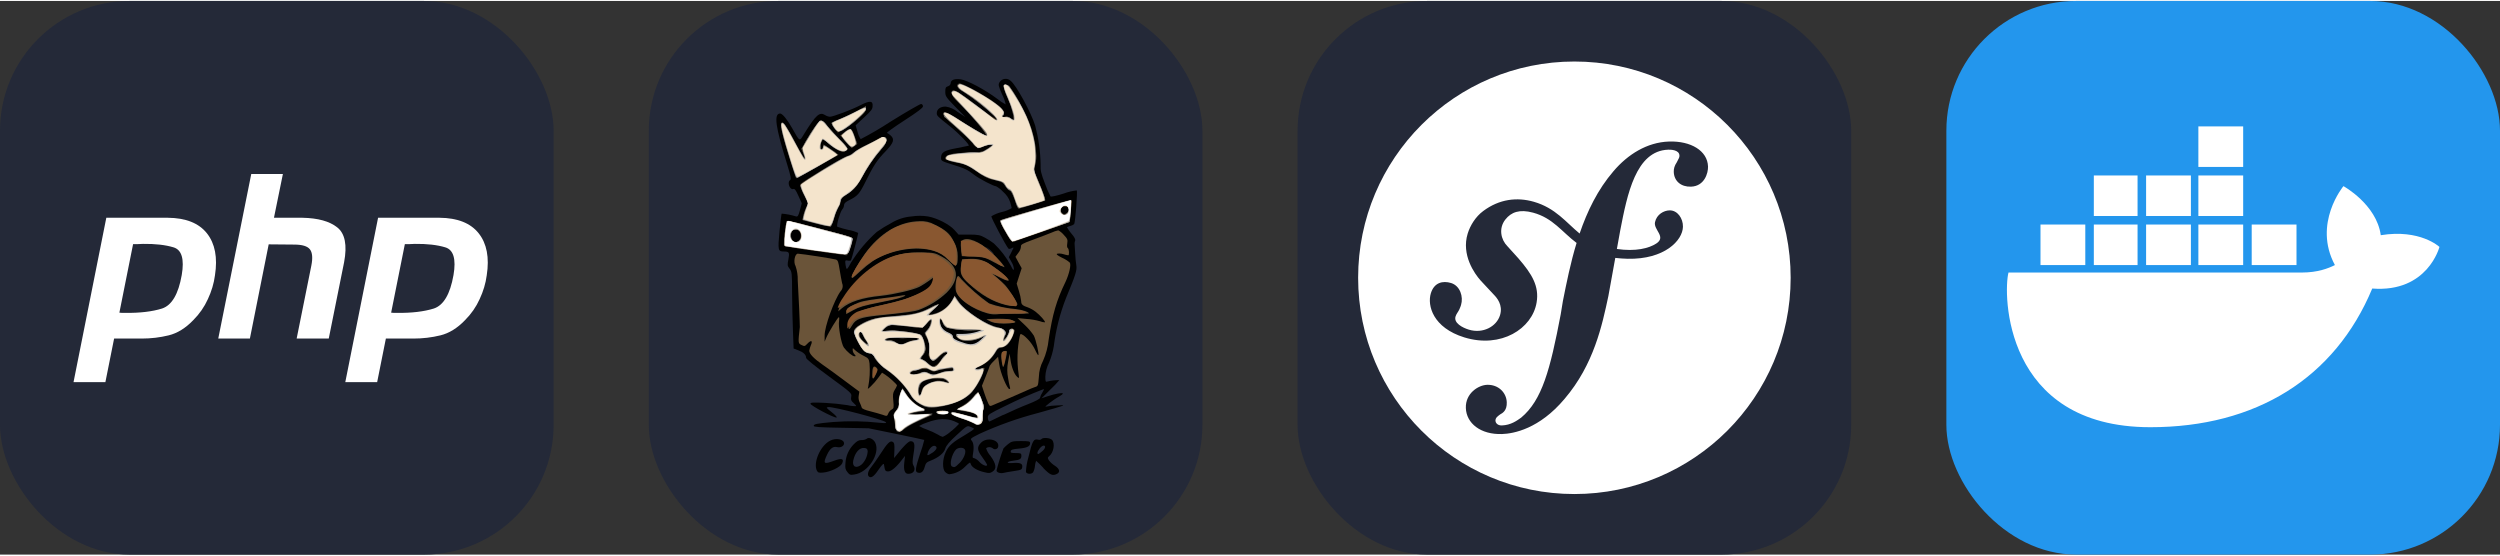 
            <svg width="216" height="48" viewBox="0 0 1156 256" fill="none" xmlns="http://www.w3.org/2000/svg" xmlns:xlink="http://www.w3.org/1999/xlink" version="1.1">
        
		<rect x="0" y="0" width="1156" height="256" fill="#333333" stroke="none"/>
        
		<g transform="translate(0, 0)">
            
			<svg xmlns="http://www.w3.org/2000/svg" width="256" height="256" fill="none" viewBox="0 0 256 256"><rect width="256" height="256" fill="#242938" rx="60"/><path fill="#fff" d="M49.158 100.246H77.566C85.904 100.316 91.946 102.72 95.692 107.454C99.438 112.188 100.674 118.654 99.402 126.852C98.908 130.598 97.812 134.272 96.116 137.876C94.49 141.48 92.23 144.73 89.332 147.628C85.798 151.302 82.018 153.634 77.99 154.624C73.962 155.614 69.792 156.108 65.482 156.108H52.762L48.734 176.248H34L49.158 100.246V100.246ZM61.56 112.33L55.2 144.13C55.624 144.2 56.048 144.236 56.472 144.236C56.966 144.236 57.462 144.236 57.956 144.236C64.74 144.306 70.394 143.636 74.916 142.222C79.438 140.738 82.478 135.58 84.032 126.746C85.304 119.326 84.032 115.05 80.216 113.92C76.47 112.79 71.772 112.26 66.118 112.33C65.27 112.4 64.458 112.436 63.68 112.436C62.974 112.436 62.232 112.436 61.454 112.436L61.56 112.33"/><path fill="#fff" d="M116.186 80H130.814L126.68 100.246H139.824C147.032 100.388 152.402 101.872 155.936 104.698C159.54 107.524 160.6 112.896 159.116 120.81L152.014 156.108H137.174L143.958 122.4C144.664 118.866 144.452 116.358 143.322 114.874C142.192 113.39 139.754 112.648 136.008 112.648L124.242 112.542L115.55 156.108H100.922L116.186 80Z"/><path fill="#fff" d="M174.824 100.246H203.232C211.57 100.316 217.612 102.72 221.358 107.454C225.104 112.188 226.34 118.654 225.068 126.852C224.574 130.598 223.478 134.272 221.782 137.876C220.156 141.48 217.896 144.73 214.998 147.628C211.464 151.302 207.684 153.634 203.656 154.624C199.628 155.614 195.458 156.108 191.148 156.108H178.428L174.4 176.248H159.666L174.824 100.246V100.246ZM187.226 112.33L180.866 144.13C181.29 144.2 181.714 144.236 182.138 144.236C182.632 144.236 183.128 144.236 183.622 144.236C190.406 144.306 196.06 143.636 200.582 142.222C205.104 140.738 208.144 135.58 209.698 126.746C210.97 119.326 209.698 115.05 205.882 113.92C202.136 112.79 197.438 112.26 191.784 112.33C190.936 112.4 190.124 112.436 189.346 112.436C188.64 112.436 187.898 112.436 187.12 112.436L187.226 112.33"/></svg>
		</g>
		
		<g transform="translate(300, 0)">
            
			<svg width="256" height="256" viewBox="0 0 256 256" fill="none" xmlns="http://www.w3.org/2000/svg">
<rect width="256" height="256" rx="60" fill="#242938"/>
<path d="M101.711 219.829C100.951 219.126 101.41 217.303 102.759 215.652C103.563 214.691 105.472 211.978 106.979 209.624C110.351 204.386 111.614 203.137 112.82 203.884C113.523 204.329 113.667 205.089 113.566 207.859L113.423 211.361L114.858 209.61C117.57 206.079 120.125 203.568 120.986 203.568C122.895 203.568 123.196 204.831 122.421 209.409C121.862 212.768 121.862 213.93 122.321 214.676C123.627 216.786 122.522 218.652 119.953 218.652C118.345 218.652 117.743 216.887 118.145 213.428L118.503 210.356L117.341 211.792C114.686 215.365 112.174 217.532 110.753 217.532C109.332 217.532 109.203 217.274 108.744 214.318C108.643 213.657 107.94 214.318 106.232 216.729C104.094 219.972 102.659 220.833 101.711 219.829Z" fill="black"/>
<path d="M91.852 217.863C90.847 216.6 90.746 215.997 90.947 213.557C91.149 210.311 92.527 207.25 94.822 204.946C96.258 203.511 97.033 203.037 98.382 203.037C99.189 203.082 99.991 202.893 100.692 202.492C101.711 201.487 103.821 202.492 104.725 204.242C107.137 209.381 101.41 218.121 94.966 218.982C93.215 219.269 92.813 219.126 91.852 217.863ZM98.54 214.232C100.13 212.616 101.083 210.481 101.223 208.218C101.123 207.156 100.764 206.783 99.659 206.697C97.406 206.453 95.353 208.763 94.535 212.538C93.961 215.495 96.028 216.399 98.54 214.232Z" fill="black"/>
<path d="M137.104 217.92C135.669 216.485 135.74 211.935 137.305 208.62C138.654 205.606 140.62 203.941 146.347 200.626C148.758 199.191 150.523 198.014 150.322 197.755C150.121 197.497 149.318 197.196 148.557 196.851C147.251 196.291 146.949 196.492 142.429 200.669C138.912 203.884 137.549 205.549 137.104 206.955C136.501 209.065 133.989 211.117 130.416 212.524C128.406 213.284 128.105 213.629 127.545 215.552C126.986 217.762 125.78 218.666 124.173 218.006C123.068 217.604 123.326 215.753 125.479 209.266C126.237 207.21 126.875 205.11 127.387 202.98C127.287 202.879 121.46 201.673 114.471 200.21L101.654 197.597L88.981 197.353C79.021 197.196 76.265 196.995 76.265 196.492C76.265 195.646 77.514 195.387 85.307 194.684C92.426 194.145 99.58 194.265 106.677 195.043C109.289 195.287 110.036 195.244 109.634 194.784C108.586 193.622 85.307 187.494 82.996 187.795C81.848 187.953 81.992 188.096 84.604 190.163C86.312 191.512 87.216 192.517 86.814 192.617C85.867 192.976 74.758 187.092 74.758 186.245C74.758 185.642 75.806 185.585 81.446 185.843C84.93 186.013 88.404 186.363 91.852 186.891C93.163 187.23 94.516 187.384 95.87 187.35C96.014 187.25 95.468 186.546 94.708 185.915C93.56 184.91 93.359 184.48 93.603 183.044C93.904 181.38 93.904 181.38 83.355 173.644C77.069 169.065 72.749 165.549 72.749 165.033C72.749 163.597 71.486 162.42 69.175 161.559L66.965 160.713L66.664 152.718C66.463 148.298 66.305 140.304 66.262 134.979C66.262 125.88 66.161 125.177 65.099 123.813C64.037 122.45 64.052 122.062 64.554 119.508C65.157 116.25 64.956 115.848 62.387 115.848C59.818 115.848 59.602 115.374 60.435 106.591C60.894 102.17 61.296 98.439 61.44 98.338C63.657 98.512 65.847 98.936 67.97 99.601C68.874 99.86 69.132 99.501 69.893 96.731L70.74 93.559L69.175 90.086C67.927 87.316 67.467 86.713 66.721 86.971C65.157 87.416 63.851 83.656 65.358 82.852C65.96 82.493 65.716 81.245 63.922 75.361C58.54 58.138 57.737 52.139 60.708 52.038C61.755 52.038 63.965 54.694 66.233 58.727C70.008 65.357 69.549 65.156 71.974 61.238C77.299 52.627 79.007 51.192 81.475 52.742C82.15 53.188 82.923 53.464 83.728 53.545C85.164 53.545 93.775 50.331 97.951 48.163C102.128 45.996 103.692 46.111 103.491 48.522C103.491 50.029 102.888 50.775 99.516 53.89L95.641 57.521L96.545 60.578C96.828 61.758 97.313 62.88 97.98 63.893C102.721 61.43 107.334 58.728 111.801 55.799C119.135 51.235 125.522 47.56 125.981 47.618C126.216 47.692 126.42 47.839 126.565 48.038C126.71 48.237 126.787 48.477 126.785 48.723C126.785 49.426 124.374 51.235 118.173 55.253C113.394 58.325 109.777 60.994 110.122 60.994C110.745 61.322 111.323 61.727 111.844 62.2C113.753 63.951 113.279 65.515 109.62 69.376C105.529 73.581 103.864 76.164 100.19 83.627C97.32 89.368 96.573 90.158 92.454 92.239C90.904 92.999 90.287 93.674 90.287 94.406C90.251 95.129 89.968 95.819 89.484 96.358C88.479 97.463 86.613 103.907 87.173 104.409C88.824 104.981 90.506 105.46 92.21 105.844C93.812 106.1 95.368 106.583 96.832 107.28C96.832 107.983 93.818 119.393 93.516 119.91C93.359 120.153 92.713 120.211 92.01 120.053C91.005 119.795 90.804 119.91 90.847 120.914C90.912 121.728 91.047 122.534 91.249 123.325C91.55 124.373 91.809 124.129 93.516 120.957C96.794 115.723 100.784 110.969 105.371 106.835C107.539 105.294 109.807 103.899 112.16 102.658C114.982 100.942 118.167 99.91 121.46 99.644C124.008 99.237 126.605 99.237 129.153 99.644C133.458 100.448 138.998 103.318 141.309 105.873L143.232 108.026H148.055C152.217 108.026 153.221 108.227 155.446 109.461C156.887 110.235 158.265 111.123 159.565 112.116C162.711 115.094 165.357 118.559 167.401 122.378C168.262 124.186 168.664 124.689 168.836 124.043C168.758 122.901 168.398 121.797 167.789 120.828L166.483 118.46L167.487 116.551C168.033 115.446 168.535 114.384 168.635 114.183C168.736 113.982 168.334 113.982 167.731 114.341C167.128 114.7 166.425 114.743 166.296 114.484C165.248 113.437 158.201 100.132 158.402 99.558C159.902 98.664 161.528 98.001 163.225 97.592C164.842 97.252 166.39 96.641 167.803 95.784C167.631 94.85 167.396 93.93 167.1 93.028C166.462 91.141 165.314 89.467 163.784 88.191C162.855 87.186 161.77 86.338 160.57 85.68C159.464 85.68 152.977 82.321 150.609 80.513C147.452 78.044 146.304 77.485 140.304 75.633C135.382 74.069 135.138 73.925 135.138 72.619C135.138 70.007 136.444 69.146 142.17 68.098C145.041 67.539 147.653 66.979 147.911 66.936C148.614 66.677 143.347 61.195 139.3 57.995C133.315 53.215 133.171 53.115 133.171 51.852C133.171 50 134.879 48.795 137.29 48.838C139.334 49.15 141.255 50.014 142.845 51.335L146.418 53.689L141.711 48.924C137.348 44.446 137.104 43.987 137.104 42.006C137.104 40.026 137.305 39.839 138.353 39.437C138.681 39.349 138.977 39.166 139.201 38.911C139.426 38.656 139.57 38.339 139.615 38.002C139.615 36.567 141.266 35.835 144.237 36.237C147.208 36.639 155.446 40.959 161.23 45.336C162.415 46.3 163.694 47.141 165.047 47.848C164.691 46.243 164.131 44.69 163.383 43.226C161.617 39.136 161.502 38.763 162.22 37.514C162.491 37.1 162.849 36.752 163.271 36.493C163.692 36.235 164.165 36.073 164.657 36.02C165.148 35.966 165.645 36.022 166.112 36.184C166.579 36.345 167.005 36.609 167.358 36.954C169.913 38.964 176.802 51.579 178.668 57.664C180.234 63.539 181.077 69.583 181.179 75.662C181.079 78.532 181.38 79.738 183.188 84.46C183.896 86.497 184.755 88.478 185.758 90.387C186.002 90.645 188.628 90.086 191.886 89.038C193.827 88.31 195.852 87.827 197.914 87.603C198.316 88.062 197.211 102.343 196.708 103.146C196.177 103.607 195.533 103.919 194.842 104.05C193.996 104.251 193.407 104.553 193.407 104.696C193.964 105.727 194.639 106.69 195.416 107.567C196.852 109.174 197.383 110.337 197.139 110.839C196.976 111.255 196.888 111.698 196.88 112.145C196.88 112.446 197.038 114.355 197.139 116.451C197.239 118.546 197.483 121.129 197.684 122.191C198.086 124.502 197.383 126.655 192.905 137.419C190.116 144.563 188.226 152.026 187.279 159.636C186.836 162.257 186.094 164.819 185.069 167.271C184.04 169.271 183.458 171.469 183.361 173.716C183.361 175.825 183.504 176.27 184.107 176.026C185.98 175.532 187.911 175.295 189.848 175.323C188.56 176.837 187.185 178.275 185.729 179.629L181.595 183.733L184.466 182.772C187.939 181.624 191.455 180.963 191.455 181.566C191.455 181.825 190.609 182.427 189.604 183.001C187.336 184.164 182.256 188.082 183.662 187.58C185.321 187.244 187.007 187.061 188.7 187.034C193.422 186.776 193.622 186.676 180.088 190.493C170.759 192.922 161.659 196.159 152.891 200.166C148.586 202.334 148.586 202.434 149.332 203.338C150.078 204.243 150.48 206.051 149.935 209.266C149.633 211.031 149.676 211.376 150.38 211.376C151.357 211.734 152.223 212.343 152.891 213.141C153.627 213.981 154.588 214.594 155.661 214.906C156.924 214.906 156.867 214.748 153.953 210.6C151.786 207.644 151.743 206.18 153.652 204.228C156.522 201.358 162.751 203.066 161.445 206.481C161.33 206.696 161.165 206.88 160.963 207.018C160.762 207.155 160.531 207.243 160.289 207.272C160.047 207.302 159.801 207.273 159.573 207.188C159.345 207.102 159.14 206.964 158.976 206.783C158.537 206.467 158.01 206.298 157.47 206.298C156.929 206.298 156.402 206.467 155.963 206.783C156.374 208.102 157.059 209.319 157.972 210.357C160.684 214.074 160.986 216.341 158.933 217.647C157.828 218.394 157.326 218.451 155.116 217.891C151.887 217.188 149.274 215.581 148.873 214.117C148.629 213.112 148.471 213.213 146.261 215.337C144.313 217.345 141.712 218.592 138.927 218.853C138.232 218.72 137.598 218.367 137.118 217.848L137.104 217.92ZM143.634 213.744C145.744 211.634 147.007 208.362 146.045 207.256C145.299 206.295 142.931 206.453 141.969 207.5C140.017 209.668 138.855 214.676 140.261 215.294C141.41 215.796 141.668 215.667 143.577 213.744H143.634ZM131.22 208.864C133.186 207.429 133.631 206.252 132.325 205.749C131.32 205.391 129.756 206.797 129.11 208.62C128.464 210.443 128.751 210.471 131.162 208.864H131.22ZM140.017 198.817C141.223 197.809 142.364 196.726 143.433 195.574C143.534 195.43 142.515 194.828 141.209 194.325C137.793 192.89 133.674 193.062 128.894 194.828C127.529 195.25 126.215 195.823 124.976 196.535C126.132 197.232 127.365 197.79 128.65 198.2C130.416 198.852 132.129 199.639 133.774 200.554C134.424 201.027 135.16 201.368 135.941 201.559C137.427 200.848 138.789 199.903 139.974 198.76L140.017 198.817ZM163.985 191.426C167.315 189.819 172.439 187.565 175.467 186.403C178.682 185.14 180.892 183.992 180.892 183.532C181.079 182.681 181.436 181.876 181.94 181.164C182.5 180.217 182.844 179.456 182.643 179.456C176.535 181.786 170.547 184.421 164.703 187.35C157.412 190.866 156.766 191.326 156.766 192.531C156.766 193.737 157.211 194.684 157.713 194.383C157.757 194.34 160.613 192.933 163.928 191.369L163.985 191.426ZM158.862 116.077C158.127 115.29 157.298 114.596 156.393 114.011C155.546 113.408 155.848 113.81 157.154 115.015C159.608 117.283 160.369 117.728 158.862 116.077ZM182.428 215.896C181.391 214.743 180.284 213.655 179.112 212.638C178.821 213.379 178.637 214.157 178.567 214.949C178.483 216.001 178.19 217.026 177.706 217.963C176.902 218.925 174.836 218.824 174.391 217.805C174.486 215.558 174.857 213.331 175.496 211.175C177.362 203.338 177.907 202.334 180.074 202.879C180.677 203.037 181.323 202.879 181.509 202.635C182.112 201.731 185.585 201.975 186.489 202.98C187.925 204.644 187.236 208.821 185.054 210.572C184.351 211.175 184.351 211.332 185.054 212.481C185.829 213.457 186.766 214.292 187.824 214.949C189.934 216.298 190.336 217.82 188.786 218.666C186.719 219.728 185.571 219.226 182.342 215.896H182.428ZM182.184 207.96C183.432 206.797 183.619 205.592 182.586 205.592C181.552 205.592 179.715 207.96 179.715 208.964C179.715 209.969 180.476 209.467 182.184 207.96Z" fill="black"/>
<path d="M161.775 218.107C160.971 217.805 160.67 217.36 160.871 216.801C161.735 213.428 162.79 210.108 164.028 206.855C164.677 206.176 165.367 205.539 166.095 204.946C167.659 203.683 168.162 203.511 172.022 203.511C175.883 203.511 176.328 203.611 176.328 204.472C176.328 205.907 175.065 206.625 171.19 206.984C168.32 207.228 167.53 207.486 167.372 208.189C167.214 208.893 167.573 209.05 169.74 209.05C171.908 209.05 172.295 209.151 172.295 210.256C172.295 211.806 171.649 212.208 168.578 212.567C165.507 212.925 164.918 213.873 168.033 213.672C171.649 213.37 172.898 213.873 172.697 215.423C172.553 216.729 172.353 216.858 168.736 217.389C166.626 217.69 164.516 218.092 163.957 218.236C163.232 218.407 162.474 218.362 161.775 218.107ZM77.772 217.26C75.863 213.643 79.279 205.649 83.814 203.338C86.527 201.903 90.287 202.635 90.287 204.587C90.287 205.85 88.637 206.697 87.072 206.295C85.221 205.85 83.814 206.898 82.451 209.768C80.442 214.074 80.844 214.389 85.867 212.538C89.34 211.275 90.402 211.677 89.383 213.887C88.637 215.495 84.015 217.762 80.7 218.064C78.676 218.264 78.26 218.107 77.772 217.26Z" fill="black"/>
<path d="M107.84 191.268C106.835 190.924 104.367 190.221 102.358 189.718C100.047 189.159 98.64 188.556 98.483 188.054C98.227 187.242 97.91 186.45 97.535 185.685C97.034 184.678 96.873 183.535 97.076 182.428L97.377 180.662L90.948 175.883C87.431 173.228 82.652 169.755 80.399 168.205C76.265 165.334 74.213 163.167 74.213 161.717C74.352 160.833 74.603 159.97 74.959 159.148C75.921 156.938 75.06 156.637 73.208 158.603C72.103 159.751 72.003 159.751 70.539 159.048C69.075 158.345 68.975 158.201 69.836 150.81C69.836 150.408 69.735 146.504 69.534 142.199C69.333 137.893 69.032 132.052 68.874 129.181C68.937 126.943 68.597 124.711 67.869 122.594C66.764 120.742 67.525 116.853 68.931 116.853C71.041 116.953 85.566 119.221 86.527 119.565C87.489 119.91 87.675 120.728 88.235 124.201C88.579 126.454 89.139 129.325 89.383 130.473C89.654 131.101 89.732 131.795 89.606 132.467C89.481 133.14 89.159 133.759 88.68 134.248C85.666 138.367 81.246 150.681 81.303 154.757V157.527L82.064 155.761C83.111 153.25 87.388 146.217 87.891 146.217C88.092 146.217 88.135 146.964 87.991 147.868C87.489 150.336 88.996 158.531 90.201 160.239C91.636 162.191 94.177 164.301 95.124 164.301C95.827 164.301 95.827 164.2 95.124 163.397C94.618 162.845 94.319 162.135 94.277 161.387C94.277 160.34 94.277 160.34 95.483 161.545C96.614 162.517 97.862 163.341 99.2 163.999C101.568 165.205 101.769 165.435 102.071 167.631C102.349 171.225 102.147 174.84 101.468 178.38C101.123 179.643 101.123 179.643 102.731 178.136C103.96 176.944 105.084 175.648 106.089 174.261L107.854 171.893L109.29 172.797C110.998 173.859 114.772 177.275 114.772 177.777C114.512 178.511 114.155 179.206 113.71 179.844C112.863 181.279 112.763 181.997 113.064 184.91C113.366 188.082 113.308 188.384 112.304 188.943C111.598 189.358 111.048 189.994 110.739 190.752C110.194 192.101 110.136 192.101 107.682 191.197L107.84 191.268Z" fill="#6A5439"/>
<path d="M127.057 187.207C124.511 186.175 122.387 184.314 121.03 181.925C118.077 177.612 114.425 173.824 110.222 170.716C107.352 168.75 104.697 166.037 104.195 164.43C104.055 164.073 103.83 163.756 103.54 163.506C103.25 163.256 102.903 163.08 102.53 162.995C101.727 162.83 100.936 162.614 100.162 162.349C98.913 161.847 95.497 156.163 95.095 153.895C94.737 151.944 95.239 151.14 98.21 149.432C102.085 147.121 105.386 146.318 113.236 145.715C122.336 145.012 125.55 144.28 130.373 141.739C131.52 141.012 132.781 140.483 134.104 140.175C133.393 141.206 132.526 142.121 131.535 142.887C128.765 145.413 128.966 145.614 133.042 144.323C136.334 143.156 139.062 140.787 140.678 137.692L141.41 136.228L143.074 138.797C145.945 143.218 155.589 149.647 161.115 150.853C162.326 151.05 163.47 151.543 164.445 152.288C165.191 153.135 165.248 153.494 164.689 154.8C164.405 155.359 164.267 155.981 164.287 156.608C164.646 156.967 166.253 154.398 166.655 152.891C167.057 151.384 167.66 151.082 168.664 151.728C169.267 152.13 169.267 152.532 168.463 154.599C167.258 157.727 164.746 160.34 162.823 160.34C161.675 160.34 161.172 160.799 160.067 162.851C158.412 165.629 155.891 167.787 152.891 168.994C151.14 169.597 150.581 170.429 151.887 170.429C152.593 170.344 153.287 170.175 153.953 169.927C155.259 169.424 155.389 169.468 155.015 170.774C153.828 174.455 151.931 177.868 149.432 180.82C146.763 183.834 141.941 186.188 136.358 187.25C131.535 188.211 129.325 188.154 127.057 187.25V187.207ZM126.053 181.164C126.053 179.155 127.488 177.548 130.531 176.443C133.2 175.438 133.903 175.381 135.812 175.883C138.826 176.644 139.07 176.601 137.664 175.438C136.257 174.275 131.923 174.132 128.32 175.338C126.11 176.084 125.708 176.443 125.149 178.208C124.445 180.26 124.747 182.729 125.55 182.227C125.691 182.101 125.803 181.946 125.877 181.772C125.952 181.598 125.987 181.411 125.981 181.222L126.053 181.164ZM125.149 172.065C127.416 171.262 127.617 171.262 129.569 172.166C131.521 173.07 131.679 173.07 134.851 171.965C136.242 171.377 137.748 171.108 139.257 171.175C140.563 171.477 141.51 170.716 140.692 169.912C140.29 169.511 134.32 170.415 132.353 171.218C131.977 171.292 131.59 171.285 131.216 171.198C130.843 171.112 130.492 170.947 130.186 170.716C128.837 169.812 127.072 169.869 123.312 170.874C120.943 171.52 120.441 171.879 121.446 172.481C122.45 173.084 122.364 173.07 125.077 172.065H125.149ZM135.109 166.138C135.779 165.076 136.629 164.138 137.621 163.368C137.688 163.372 137.755 163.362 137.818 163.338C137.881 163.314 137.938 163.278 137.985 163.23C138.033 163.183 138.07 163.125 138.093 163.063C138.117 163 138.127 162.933 138.123 162.866C138.123 161.717 136.257 162.521 134.305 164.43C132.64 166.037 131.937 166.439 131.076 166.138C130.74 165.991 130.436 165.78 130.182 165.516C129.928 165.252 129.729 164.94 129.596 164.599C129.462 164.257 129.398 163.893 129.405 163.527C129.413 163.16 129.493 162.799 129.641 162.464C130.244 160.914 129.641 157.498 128.478 155.388C127.531 153.723 127.531 153.666 128.478 152.618C129.662 151.442 130.381 149.877 130.502 148.212C130.502 147.15 130.301 147.25 128.493 149.26C126.684 151.269 126.383 151.427 124.374 151.126C120.656 150.566 113.724 149.819 112.318 149.819C111.183 149.969 110.124 150.471 109.29 151.255L107.682 152.69L111.457 152.518C115.877 152.216 124.833 153.58 126.038 154.685C126.943 155.489 127.99 158.99 127.99 161.115C127.849 162.122 127.415 163.065 126.742 163.827C125.536 165.262 125.536 165.392 126.383 165.65C127.26 166.129 128.058 166.738 128.751 167.458C131.004 169.74 132.569 169.453 135.037 166.138H135.109ZM100.664 157.44C100.044 156.576 99.52 155.647 99.1 154.67C98.195 152.46 97.349 152.259 97.349 154.226C97.533 155.466 98.198 156.585 99.2 157.34C101.051 159.105 102.214 159.148 100.65 157.44H100.664ZM153.336 157.039C154.374 156.298 155.335 155.457 156.207 154.527C155.375 154.752 154.578 155.09 153.839 155.532C152.125 156.34 150.294 156.868 148.413 157.096C145.902 157.34 145.141 157.24 143.792 156.393C142.873 155.79 142.127 155.13 142.127 154.871C142.127 154.613 143.562 154.427 145.299 154.427C148.055 154.427 153.279 153.264 154.298 152.36C154.542 152.159 152.576 152.116 149.992 152.216C145.012 152.417 138.324 151.657 137.176 150.709C136.586 149.993 136.103 149.195 135.74 148.341C134.894 146.289 134.305 146.992 134.793 149.504C135.02 150.53 135.524 151.474 136.25 152.233C136.977 152.992 137.897 153.537 138.912 153.809C139.86 154.068 140.348 154.57 140.52 155.245C140.721 156.407 142.931 157.857 144.538 157.857C145.053 157.853 145.556 158.014 145.974 158.316C147.14 158.969 148.454 159.315 149.791 159.321C151.137 158.815 152.367 158.044 153.408 157.053L153.336 157.039ZM119.465 157.842C120.564 157.291 121.757 156.95 122.981 156.838C124.646 156.838 125.048 156.091 123.584 155.733C122.413 155.601 121.23 155.634 120.068 155.833C118.345 155.991 116.61 155.991 114.887 155.833C112.016 155.489 110.065 155.689 109.605 156.393C109.462 156.637 110.108 156.838 111.041 156.838C112.165 156.903 113.255 157.248 114.212 157.842C116.078 159.105 117.011 159.105 119.451 157.842H119.465Z" fill="#6A5439"/>
<path d="M156.996 186.145C156.298 184.569 155.681 182.96 155.144 181.323L154.039 177.95L155.848 173.472C156.852 171.018 157.656 168.851 157.656 168.707C158.208 167.872 158.864 167.11 159.608 166.439L161.502 164.531L162.062 168.147C162.565 171.922 165.736 179.457 166.741 179.457C167.042 179.457 167.186 179.155 167.042 178.811C166.662 177.35 166.36 175.87 166.138 174.376C165.636 171.909 165.636 169.366 166.138 166.899L166.841 163.124L167.243 165.837C167.688 169.252 168.951 172.525 170.257 173.73C171.305 174.677 171.305 174.677 171.004 172.424C170.153 166.606 170.338 160.683 171.549 154.929C171.85 153.766 171.85 153.766 173.357 154.671C175.806 156.64 177.738 159.177 178.983 162.062C179.486 163.124 179.988 163.87 180.146 163.77C180.548 163.325 178.983 156.594 178.036 154.728C176.831 152.95 175.43 151.314 173.86 149.848L170.473 146.633L174.635 147.035C176.748 147.165 178.841 147.521 180.878 148.097C181.607 148.418 182.392 148.589 183.188 148.6C183.533 148.241 180.978 145.327 178.883 143.72C177.798 142.884 176.6 142.207 175.324 141.711C172.798 140.907 172.195 140.275 172.195 138.84C171.993 137.237 171.642 135.656 171.147 134.118L170.114 130.703L171.262 127.129L172.424 123.57L170.975 120.943L169.54 118.288L170.846 116.523C171.536 115.71 171.971 114.711 172.094 113.652C171.951 112.633 172.597 112.217 177.979 110.28C181.294 109.074 185.069 107.61 186.375 107.065C187.323 106.616 188.32 106.279 189.346 106.06C190.305 106.579 191.158 107.275 191.857 108.112C193.608 109.978 193.766 110.38 193.508 112.088C193.307 113.25 193.407 114.097 193.766 114.298C194.369 114.7 194.512 117.614 193.967 117.614C193.184 117.491 192.412 117.308 191.656 117.068C190.76 116.79 189.813 116.721 188.886 116.867C188.24 117.111 188.886 117.614 191.053 118.719C192.349 119.287 193.557 120.036 194.641 120.943C195.402 121.847 194.397 126.282 192.69 129.899C188.513 138.51 186.662 144.825 184.896 156.637C184.559 159.986 183.692 163.261 182.327 166.339C181.116 168.635 180.448 171.178 180.375 173.773C180.017 178.079 180.017 178.079 178.51 178.553C177.706 178.811 175.898 179.557 174.491 180.217C172.381 181.165 168.607 182.829 159.307 186.805C157.757 187.508 157.656 187.451 156.996 186.145ZM103.362 172.223C103.362 169.252 104.022 168.348 105.271 169.554C105.974 170.314 105.974 170.558 105.127 172.424C103.764 175.381 103.362 175.338 103.362 172.223Z" fill="#6A5439"/>
<path d="M163.483 168.305C162.522 163.583 162.88 161.818 164.789 161.818C165.851 161.818 165.851 161.718 164.99 165.751C164.186 169.41 163.828 170.013 163.483 168.305ZM92.268 150.15C92.268 147.696 94.335 145.083 97.406 143.562C100.89 142.278 104.47 141.271 108.113 140.548C123.383 137.233 131.98 133.013 131.98 128.837V127.588L129.626 129.339C128.17 130.381 126.656 131.339 125.091 132.21C122.135 133.645 113.739 135.64 107.409 136.343C98.712 137.19 92.871 139.099 89.311 142.084L87.603 143.519L87.948 142.084C88.551 139.572 94.536 131.076 97.607 128.263C107.553 119.121 115.289 115.906 126.455 116.25C131.98 116.408 132.382 116.508 135.497 118.216C143.347 122.522 144.108 128.421 137.764 134.85C134.051 138.321 129.698 141.037 124.948 142.845C122.235 143.691 120.427 143.95 105.501 145.514C97.808 146.361 95.698 147.165 94.134 149.82C92.77 152.216 92.268 152.317 92.268 150.15ZM159.909 148.844C158.555 148.529 157.277 147.948 156.149 147.136C156.149 147.136 158.46 146.992 161.273 146.935C164.947 146.935 166.899 147.093 168.162 147.638C169.769 148.298 169.87 148.442 168.966 148.801C165.971 149.322 162.909 149.336 159.909 148.844Z" fill="#6A5439"/>
<path d="M156.695 144.481C149.662 142.557 143.074 137.893 142.012 134.118C141.467 132.009 142.213 127.186 143.074 127.186C143.333 127.186 143.979 127.832 144.51 128.621C148.403 132.77 152.696 136.525 157.326 139.83C161.323 141.244 165.486 142.132 169.712 142.471C172.582 142.773 175.754 143.82 175.754 144.481C173.545 144.671 171.325 144.723 169.109 144.638C165.449 144.638 161.775 144.739 160.914 144.882C159.495 144.994 158.067 144.858 156.695 144.481ZM91.407 143.419C91.507 142.213 92.11 141.754 95.024 140.347C97.937 138.941 99.645 138.539 106.333 137.692C110.639 137.19 115.274 136.53 116.58 136.257C117.887 135.984 118.848 135.998 118.59 136.257C117.643 137.061 114.729 137.864 106.534 139.472C99.358 140.907 97.277 141.481 94.564 142.988L91.249 144.811L91.407 143.419Z" fill="#6A5439"/>
<path d="M164.947 140.548C158.862 138.998 153.738 135.984 147.897 130.645C144.438 127.488 143.835 126.024 144.381 122.306L144.84 119.436L148.098 119.278C152.777 119.077 155.044 119.78 159.579 122.995C167.272 128.478 168.88 131.248 162.45 127.932L158.934 126.124L161.201 128.076C162.45 129.138 163.957 130.545 164.617 131.248C166.382 133.099 170.358 139.242 170.444 140.189C170.53 141.136 168.306 141.409 164.947 140.548ZM93.818 127.688C93.818 126.583 96.875 121.201 99.889 116.982C106.678 107.423 115.877 101.941 125.235 101.84C127.649 101.672 130.059 102.216 132.167 103.405C137.19 105.816 139.343 107.624 141.108 111.399C142.281 113.425 142.882 115.732 142.845 118.073C142.845 123.196 142.343 123.354 138.424 119.68C136.616 117.718 134.302 116.293 131.736 115.561C123.742 113.107 111.787 115.059 103.735 120.182C101.652 121.638 99.672 123.235 97.808 124.962C94.263 128.234 93.818 128.593 93.818 127.688Z" fill="#6A5439"/>
<path d="M159.565 120.8C155.389 118.532 155.044 118.489 149.963 118.231L144.739 117.987L144.38 114.671C144.136 111.901 144.237 111.241 144.94 110.739C147.351 108.93 152.92 111.198 158.402 116.221C161.718 119.293 165.091 123.153 164.344 123.11C162.71 122.427 161.115 121.656 159.565 120.8ZM77.026 115.575C69.29 114.513 62.803 113.466 62.674 113.265C62.509 111.282 62.591 109.286 62.918 107.323C63.32 103.161 63.679 101.797 64.224 101.697C65.186 101.496 93.387 108.873 93.933 109.433C94.478 109.992 92.225 117.283 91.579 117.427C91.249 117.484 84.719 116.637 77.026 115.575ZM69.434 110.897C69.972 110.276 70.285 109.493 70.324 108.673C70.363 107.853 70.125 107.044 69.649 106.376C69.426 106.12 69.148 105.918 68.837 105.785C68.526 105.651 68.188 105.588 67.849 105.602C67.511 105.616 67.179 105.705 66.88 105.864C66.58 106.023 66.32 106.247 66.118 106.519C65.743 107.188 65.572 107.952 65.626 108.717C65.679 109.482 65.955 110.215 66.42 110.825C67.424 111.801 68.214 111.801 69.434 110.897ZM165.808 108.227C162.938 103.204 162.134 101.64 162.593 101.396C163.741 100.692 194.613 91.995 195.158 92.196C195.339 92.258 195.49 92.385 195.582 92.552C195.675 92.719 195.703 92.914 195.661 93.1C195.394 94.648 195.211 96.21 195.115 97.779C195.082 99.237 194.86 100.684 194.455 102.084C194.254 102.3 188.485 104.409 181.538 106.821C174.592 109.232 168.679 111.342 168.363 111.442C168.047 111.542 166.899 110.136 165.808 108.227ZM193.852 97.578C194.613 96.143 193.953 95.009 192.417 95.009C190.881 95.009 190.207 96.071 190.666 97.578C190.982 98.826 193.077 98.826 193.838 97.578H193.852ZM77.327 102.902L71.084 101.295L71.386 99.53C71.676 98.198 72.114 96.903 72.692 95.669L73.696 93.602L71.701 89.368C69.936 85.953 69.735 85.149 70.266 84.603C71.816 83.039 90.359 71.931 91.924 71.687C93.014 71.435 94.01 70.878 94.794 70.079C96.42 68.778 98.21 67.697 100.119 66.864C102.104 66.004 104.023 64.996 105.859 63.85C107.869 62.415 109.577 62.688 109.778 64.396C109.878 65.4 109.232 66.563 106.907 69.175C104.137 72.347 101.425 76.351 97.148 83.958C95.965 86.041 94.252 87.775 92.182 88.981C89.455 90.789 88.752 91.493 88.752 92.497C88.674 93.39 88.383 94.251 87.905 95.009C86.988 96.663 86.261 98.416 85.738 100.233C85.376 101.692 84.79 103.087 84.001 104.366C81.752 104 79.524 103.511 77.327 102.902ZM170.272 94.908C168.105 88.88 167.502 87.474 166.899 87.474C166.296 87.474 165.65 86.613 164.99 85.565C163.885 83.8 163.426 83.556 160.57 82.953C156.652 82.149 156.393 81.992 151.269 78.518C148.638 76.511 145.543 75.198 142.271 74.701C140.514 74.418 138.805 73.896 137.19 73.151C136.645 71.242 139.702 70.381 147.997 70.122C153.982 69.979 154.283 69.878 156.795 68.271C158.905 66.907 159.206 66.563 158.23 66.463C157.243 66.468 156.266 66.673 155.36 67.065C152.389 68.314 151.384 68.113 149.834 65.802C147.686 63.36 145.349 61.09 142.845 59.014C136.616 53.646 135.669 52.483 136.358 51.737C137.047 50.991 139.773 52.441 144.05 55.297C147.021 57.306 155.532 62.343 155.862 62.343C157.297 62.343 148.686 52.039 142.486 46.197C140.132 43.987 139.372 42.179 140.534 41.475C141.338 40.973 143.907 42.581 152.188 48.809C159.981 54.694 162.751 56.301 159.838 53.244C155.441 49.162 150.718 45.447 145.715 42.136C143.204 40.7 142.242 39.567 142.845 38.662C142.966 38.514 143.119 38.395 143.294 38.316C143.468 38.236 143.658 38.197 143.849 38.203C145.112 38.203 153.193 42.509 158.029 45.695C162.866 48.881 164.918 51.134 164.1 52.34C163.282 53.546 163.598 53.847 164.818 53.546C165.286 53.468 165.765 53.5 166.219 53.639C166.672 53.779 167.087 54.022 167.43 54.349L168.865 55.498L168.564 52.943C167.975 50.194 167.1 47.515 165.952 44.949C163.627 39.567 163.584 38.404 165.492 38.806C167.803 39.222 175.539 53.79 177.563 61.339C179.17 67.367 179.572 72.892 178.668 75.906C177.964 78.116 178.007 78.274 179.773 82.451C182.184 88.019 183.533 91.894 183.232 92.253C182.93 92.612 171.549 96.013 171.018 96.013C170.817 96.013 170.516 95.511 170.272 94.908ZM68.027 81.59C67.625 80.886 64.21 70.108 62.645 64.554C61.038 58.712 60.794 56.359 61.798 56.359C62.545 56.359 64.109 58.87 68.171 66.405C69.893 69.562 71.501 72.39 71.744 72.691C72.505 73.438 72.304 72.132 71.343 70.223L70.539 68.457L72.706 64.798C76.624 58.153 78.734 55.34 79.739 55.34C80.298 55.34 81.604 56.502 82.91 58.21C84.664 60.316 86.522 62.333 88.479 64.252C91.909 67.467 92.354 68.558 90.704 69.577C89.541 70.28 86.269 68.716 83.011 65.86L80.6 63.75L79.939 64.956C79.136 66.391 79.035 68.17 79.739 68.615C79.997 68.773 80.341 68.371 80.542 67.668L80.844 66.405L84.317 68.716C85.515 69.427 86.639 70.253 87.675 71.184C87.374 71.443 68.63 81.948 68.429 81.948C68.341 81.92 68.259 81.874 68.19 81.812C68.121 81.75 68.065 81.674 68.027 81.59ZM91.005 65.056L88.579 62.186L90.087 60.98C93.416 58.267 93.718 58.368 95.325 63.147L96.33 66.104L95.225 66.965C94.796 67.338 94.311 67.643 93.789 67.869C92.755 67.043 91.82 66.099 91.005 65.056ZM85.781 58.77C84.877 57.607 84.346 56.559 84.633 56.301C85.982 55.545 87.393 54.906 88.852 54.392C90.904 53.546 94.378 51.938 96.545 50.776L100.406 48.666V49.972C100.406 50.934 99.401 52.082 96.287 54.794C94.262 56.605 92.071 58.219 89.742 59.617L87.374 60.837L85.781 58.77Z" fill="#6A5439"/>
<path d="M114.629 198.961C114.091 198.012 113.814 196.937 113.825 195.847C113.707 194.643 113.505 193.449 113.222 192.273C112.964 191.728 113.366 190.838 114.37 189.718C114.881 189.303 115.268 188.755 115.491 188.136C115.713 187.516 115.763 186.848 115.633 186.202C115.332 184.437 116.379 180.26 117.183 180.117C117.442 180.117 118.489 181.265 119.551 182.829C120.808 184.708 122.496 186.258 124.474 187.35C125.592 187.875 126.612 188.589 127.488 189.46C127.488 189.661 126.885 189.819 126.139 189.862C124.815 189.98 123.503 190.215 122.221 190.565L119.695 191.268H124C126.369 191.268 128.981 191.268 129.741 191.369H131.248L129.985 191.928C124.058 194.397 120.384 196.234 118.575 197.669C116.48 199.363 115.576 199.664 114.629 198.961ZM149.605 195.043C147.894 194.198 146.113 193.506 144.28 192.976C140.448 191.828 138.797 190.766 139.974 190.264C140.635 190.02 148.586 191.828 151.14 192.775C151.743 193.034 151.987 192.876 151.987 192.33C151.987 191.225 149.031 190.02 145.615 189.661C144.587 189.63 143.576 189.39 142.644 188.958C142.543 188.714 143.505 188.01 144.854 187.307C146.643 186.259 148.268 184.954 149.676 183.432C150.982 181.997 152.188 181.021 152.446 181.265C153.042 182.353 153.564 183.48 154.011 184.638C154.958 187.049 155.058 187.752 154.556 188.814C154.229 189.868 154.145 190.982 154.312 192.072C154.479 192.574 154.515 193.11 154.417 193.63C154.319 194.15 154.09 194.636 153.752 195.043C152.776 196.292 151.872 196.292 149.605 195.043ZM134.434 191.168C133.631 191.024 132.999 190.622 132.999 190.221C132.999 189.819 133.702 189.517 135.755 189.517C137.807 189.517 138.525 189.661 138.525 190.264C138.529 190.36 138.513 190.456 138.48 190.546C138.447 190.636 138.396 190.719 138.331 190.79C138.266 190.86 138.187 190.918 138.1 190.958C138.012 190.998 137.918 191.021 137.822 191.024C137.42 191.024 136.817 191.125 136.386 191.168C135.739 191.265 135.081 191.265 134.434 191.168Z" fill="#55514C"/>
<path d="M127.057 187.207C124.308 186.053 122.039 183.991 120.628 181.365C117.947 177.182 114.458 173.576 110.366 170.759C107.409 168.85 104.74 166.095 104.194 164.43C104.063 164.068 103.84 163.747 103.549 163.495C103.257 163.244 102.907 163.072 102.53 162.995C101.783 162.851 100.822 162.593 100.42 162.492C98.654 162.047 94.392 153.752 95.038 152.044C95.497 150.838 99.616 148.427 103.132 147.265C106.524 146.394 109.997 145.875 113.495 145.715C122.106 145.054 125.306 144.279 130.129 141.94C131.324 141.236 132.608 140.696 133.946 140.333C133.237 141.345 132.364 142.233 131.363 142.959C128.493 145.428 128.808 145.729 132.798 144.523C135.845 143.566 138.435 141.523 140.075 138.783C140.45 138.045 140.934 137.368 141.51 136.773C142.167 137.449 142.727 138.212 143.175 139.041C145.586 143.06 155.69 149.748 161.115 150.896C164.287 151.556 165.593 152.862 164.789 154.67C163.985 156.479 164.028 157.239 164.99 156.335C165.601 155.487 166.085 154.554 166.425 153.565C167.128 151.455 167.573 151.154 168.635 151.8C169.238 152.202 169.181 152.604 168.478 154.469C167.042 158.043 165.363 159.851 163.153 160.21C161.718 160.469 161.086 160.87 160.641 161.976C158.711 164.931 156.065 167.35 152.949 169.008C150.437 169.912 150.58 170.616 153.149 170.214C155.159 169.869 155.216 169.912 154.857 171.017C153.619 174.547 151.8 177.846 149.475 180.777C147.021 183.647 141.639 186.245 136.415 187.307C131.578 188.269 129.239 188.269 126.957 187.307L127.057 187.207ZM126.311 180.519C127.115 176.701 133.645 174.433 137.793 176.543C139.056 177.203 138.855 176.141 137.549 175.237C136.243 174.333 131.004 174.232 128.091 175.337C127.424 175.514 126.812 175.855 126.311 176.329C125.809 176.802 125.434 177.394 125.22 178.05C124.517 179.916 124.775 182.772 125.622 182.226C125.947 181.707 126.157 181.125 126.239 180.519H126.311ZM125.249 172.123C127.459 171.362 127.761 171.362 129.555 172.223C131.349 173.084 131.607 173.07 134.736 171.965C136.126 171.355 137.641 171.085 139.156 171.175C140.505 171.534 141.51 170.673 140.706 169.869C140.304 169.467 134.334 170.372 132.368 171.175C131.992 171.263 131.601 171.263 131.226 171.176C130.85 171.088 130.499 170.917 130.2 170.673C129.456 170.184 128.596 169.899 127.708 169.847C126.819 169.794 125.931 169.975 125.134 170.372C124.407 170.704 123.622 170.894 122.823 170.931C122.488 170.922 122.154 170.979 121.841 171.1C121.528 171.22 121.243 171.402 121.001 171.635C120.398 172.338 120.656 172.481 122.522 172.883C123.424 172.692 124.311 172.438 125.177 172.123H125.249ZM134.851 166.64C135.437 165.549 136.221 164.576 137.161 163.77C138.424 163.009 138.367 162.334 137.161 162.334C136.03 162.711 135.032 163.409 134.291 164.344C132.181 166.611 131.621 166.769 130.516 165.506C129.971 164.846 129.712 163.54 129.77 160.985C129.897 159.081 129.452 157.182 128.493 155.531C127.387 153.723 127.387 153.666 128.335 152.661C129.581 151.496 130.353 149.911 130.502 148.212C130.502 147.15 130.301 147.25 128.493 149.217C126.684 151.183 126.383 151.369 124.632 151.125C121.661 150.666 113.825 149.819 112.318 149.819C111.183 149.969 110.124 150.471 109.289 151.255L107.682 152.69L111.457 152.518C115.877 152.216 124.833 153.58 126.038 154.685C126.943 155.488 127.99 158.99 127.99 161.114C127.849 162.122 127.415 163.065 126.742 163.827C125.536 165.262 125.536 165.391 126.383 165.635C127.256 166.125 128.054 166.739 128.751 167.458C129.126 167.904 129.594 168.263 130.122 168.511C130.65 168.759 131.225 168.889 131.808 168.893C133.229 168.908 133.631 168.606 134.779 166.64H134.851ZM100.693 157.44C100.072 156.607 99.565 155.695 99.186 154.728C98.238 152.417 97.334 152.259 97.334 154.326C97.324 154.785 97.419 155.241 97.61 155.658C97.802 156.076 98.085 156.445 98.439 156.737C98.985 157.196 99.874 157.943 100.291 158.345C101.353 159.349 101.712 158.545 100.693 157.44ZM152.36 157.9C153.452 157.166 154.466 156.325 155.388 155.388C156.393 154.283 156.35 154.283 153.953 155.546C150.48 157.297 146.461 157.699 144.208 156.55C141.338 155.115 141.682 154.484 145.256 154.527C148.126 154.527 153.25 153.379 154.312 152.417C154.556 152.216 152.59 152.173 150.006 152.274C144.624 152.518 138.238 151.671 137.089 150.566C136.522 149.919 136.127 149.139 135.941 148.298C135.482 145.987 134.434 146.49 134.779 148.901C134.889 150.03 135.337 151.099 136.064 151.97C136.791 152.84 137.764 153.471 138.855 153.781C139.902 154.082 140.462 154.527 140.563 155.216C140.764 156.651 141.711 157.369 144.036 157.971C145.084 158.23 146.648 158.632 147.452 158.876C149.805 159.507 150.365 159.407 152.418 157.9H152.36ZM118.991 158.043C120.227 157.493 121.53 157.107 122.867 156.895C124.876 156.594 125.077 156.493 124.173 155.991C122.865 155.597 121.48 155.528 120.14 155.79C118.23 155.964 116.308 155.964 114.399 155.79C113.06 155.58 111.692 155.648 110.38 155.991C109.074 156.55 109.074 156.55 111.083 156.895C112.242 157.056 113.355 157.452 114.356 158.057C115.934 159.048 117.011 159.048 119.049 158.043H118.991ZM76.969 115.518C69.233 114.413 62.746 113.408 62.616 113.207C62.057 112.647 63.363 101.898 63.965 101.725C64.568 101.553 93.33 108.901 93.832 109.461C94.335 110.021 91.966 117.714 91.421 117.613C91.177 117.527 84.719 116.637 76.969 115.518ZM69.792 110.538C70.303 109.928 70.57 109.152 70.544 108.357C70.517 107.563 70.199 106.806 69.649 106.232C69.182 105.842 68.593 105.628 67.984 105.628C67.376 105.628 66.786 105.842 66.319 106.232C65.909 106.942 65.711 107.753 65.746 108.572C65.782 109.391 66.05 110.182 66.52 110.853C67.525 111.901 68.472 111.801 69.735 110.538H69.792ZM165.808 108.227C162.938 103.204 162.134 101.639 162.593 101.395C163.052 101.151 194.311 91.995 194.957 91.995C195.603 91.995 195.115 101.496 194.455 102.142C194.254 102.357 188.585 104.409 181.796 106.777C175.008 109.145 169.123 111.083 168.621 111.341C168.119 111.6 167.358 110.896 165.808 108.227ZM194.11 97.018C194.194 96.75 194.219 96.467 194.184 96.188C194.148 95.909 194.053 95.642 193.904 95.403C193.756 95.165 193.558 94.961 193.323 94.806C193.089 94.652 192.824 94.549 192.546 94.506C192.003 94.641 191.508 94.924 191.117 95.325C190.727 95.725 190.456 96.227 190.336 96.774C190.439 97.328 190.722 97.832 191.14 98.209C192.087 99.185 193.594 98.582 194.096 97.018H194.11ZM77.327 102.902L71.084 101.295L71.385 99.587C71.715 98.262 72.152 96.966 72.692 95.712L73.696 93.602L71.945 90.028C71.139 88.611 70.53 87.09 70.137 85.508C70.137 84.761 72.591 82.996 79.982 78.418C83.734 75.973 87.631 73.759 91.651 71.787C92.799 71.448 93.862 70.865 94.765 70.079C96.516 68.414 108.184 62.688 109.117 63.047C110.552 63.592 109.921 65.802 107.309 68.672C103.801 72.847 100.741 77.378 98.181 82.192C96.289 85.43 93.633 88.155 90.445 90.129C89.927 90.352 89.483 90.717 89.163 91.182C88.843 91.647 88.661 92.192 88.637 92.755C88.509 93.686 88.181 94.577 87.675 95.368C86.864 96.9 86.224 98.517 85.766 100.19C85.388 101.662 84.793 103.069 84.001 104.366C81.752 104 79.524 103.511 77.327 102.902ZM170.214 94.765C169.97 94.061 169.712 93.329 169.712 93.329C169.712 92.167 167.459 87.589 166.841 87.589C166.224 87.589 165.593 86.728 164.933 85.68C163.871 83.972 163.426 83.713 159.909 82.809C156.825 82.085 153.938 80.688 151.456 78.719C147.294 75.849 146.289 75.461 142.156 74.657C140.459 74.442 138.812 73.932 137.29 73.15C136.587 71.242 139.544 70.38 147.94 70.122C153.925 69.979 154.226 69.878 156.738 68.271C158.847 66.907 159.149 66.563 158.173 66.462C157.185 66.468 156.209 66.673 155.302 67.065C152.432 68.314 151.427 68.07 149.676 65.63C147.412 63.102 144.976 60.733 142.385 58.54C136.903 53.818 135.496 52.168 136.458 51.565C137.061 51.206 140.376 52.871 144.151 55.425C147.021 57.392 155.46 62.372 155.862 62.372C157.297 62.372 151.887 55.784 143.648 47.331C140.175 43.815 139.343 42.207 140.477 41.504C141.243 41.435 142.012 41.611 142.672 42.006C148.2 45.701 153.527 49.687 158.632 53.947C158.842 54.199 159.103 54.404 159.397 54.55C159.691 54.696 160.012 54.779 160.34 54.794C161.301 54.794 161.244 54.694 159.895 53.244C155.549 49.158 150.858 45.455 145.873 42.178C143.232 40.729 142.271 39.566 142.845 38.662C143.419 37.758 144.51 38.16 148.729 40.27C153.953 42.882 160.641 47.302 162.895 49.627C164.33 51.062 164.516 51.579 164.158 52.34C163.397 53.689 163.555 53.947 164.861 53.589C165.322 53.502 165.798 53.53 166.245 53.67C166.693 53.811 167.1 54.058 167.43 54.392L168.865 55.497L168.564 52.943C168.005 50.205 167.144 47.538 165.995 44.992C165.08 43.133 164.405 41.165 163.985 39.136C164.445 38.375 165.995 38.634 166.856 39.595C169.685 43.654 172.172 47.941 174.29 52.412C178.223 60.75 180.232 71.414 178.596 75.777L177.849 77.944L180.562 84.532C181.601 86.871 182.506 89.266 183.275 91.708C183.275 92.21 179.801 93.473 171.606 95.827C170.975 96.013 170.573 95.669 170.214 94.765ZM68.027 81.589C67.568 80.829 63.047 66.06 62.1 62.386C60.995 58.081 60.894 56.301 61.798 56.301C62.703 56.301 65.86 61.74 68.831 67.611C71.601 73.093 73.352 74.787 71.4 70.122L70.639 68.271L73.251 63.893C79.337 53.947 79.581 53.847 82.709 57.966C84.454 60.116 86.323 62.162 88.307 64.094C89.684 65.294 90.886 66.681 91.88 68.213C91.88 68.615 91.321 69.117 90.675 69.419C89.24 70.122 86.197 68.672 83.025 65.759C81.82 64.654 80.614 63.893 80.37 64.051C79.552 64.553 79.107 67.869 79.71 68.472C80.312 69.074 80.37 68.615 80.571 67.711L80.844 66.405L84.317 68.716C85.509 69.392 86.621 70.201 87.632 71.127C87.374 71.385 68.63 81.891 68.429 81.891C68.261 81.847 68.116 81.739 68.027 81.589ZM91.407 65.4C90.556 64.502 89.81 63.51 89.182 62.444C89.082 62.185 89.943 61.238 91.005 60.377C93.359 58.468 93.66 58.669 95.311 63.047L96.416 66.06L95.267 66.965C94.838 67.338 94.354 67.643 93.832 67.869C92.936 67.137 92.122 66.309 91.407 65.4ZM85.58 58.511C84.833 57.507 84.432 56.559 84.632 56.301C85.982 55.545 87.393 54.906 88.852 54.392C90.904 53.545 94.378 51.938 96.545 50.775L100.405 48.666V49.972C100.405 51.981 90.359 60.233 87.79 60.334C87.345 60.334 86.34 59.516 85.58 58.511Z" fill="#55514C"/>
<path d="M103.663 172.065C104.065 169.194 104.123 169.108 105.099 169.912C105.802 170.414 105.759 170.759 104.898 172.467C104.592 173.2 104.149 173.867 103.592 174.433C103.441 173.648 103.465 172.839 103.663 172.065ZM163.526 167.444C163.124 165.592 163.081 162.363 163.383 162.363C163.749 162.29 164.105 162.174 164.445 162.018C165.248 161.76 165.291 162.018 164.947 164.43C164.798 165.674 164.543 166.903 164.186 168.104C163.885 168.907 163.784 168.807 163.526 167.444ZM91.794 149.647C91.794 147.494 93.603 145.183 96.272 143.763C99.51 142.64 102.818 141.729 106.175 141.036C116.222 138.782 118.59 138.079 123.398 135.912C128.579 133.544 130.387 132.094 131.09 129.683C131.376 128.954 131.47 128.163 131.363 127.387C131.205 127.186 130.057 127.889 128.851 128.894C127.289 130.063 125.621 131.087 123.871 131.951C120.355 133.558 111.801 135.481 104.912 136.256C98.741 136.917 92.856 138.668 89.742 140.777C88.536 141.581 87.474 142.04 87.374 141.782C87.986 140.138 88.816 138.584 89.842 137.161C95.483 128.119 104.711 120.641 113.609 117.828C116.945 116.805 120.428 116.349 123.914 116.479C129.799 116.379 130.459 116.479 133.013 117.685C137.592 119.838 141.065 123.426 141.065 126.023C140.835 128.674 139.775 131.185 138.037 133.199C134.687 136.775 130.701 139.695 126.282 141.811C123.57 143.016 117.183 144.179 109.146 144.839C96.832 145.844 95.311 146.274 92.957 149.862L91.794 151.513V149.647ZM161.416 148.8C160.21 148.677 159.027 148.387 157.9 147.939C157.053 147.394 157.455 147.293 160.412 147.193C165.349 147.035 167.057 147.193 168.262 147.839C168.808 148.14 169.21 148.441 169.109 148.499C168.678 148.901 163.627 149.102 161.416 148.8ZM155.087 143.719C148.054 141.251 142.916 137.333 142.271 133.974C141.969 132.252 142.371 127.688 142.873 127.688C143.895 128.5 144.854 129.388 145.744 130.343C150.049 134.649 155.69 139.342 157.9 140.304C159.766 141.15 164.746 142.155 171.276 143.016C172.374 143.092 173.445 143.395 174.419 143.906C175.08 144.408 173.472 144.509 166.54 144.566C159.106 144.681 157.398 144.523 155.087 143.719Z" fill="#895730"/>
<path d="M91.306 143.619C91.306 141.351 97.234 139.041 105.874 138.036C109.591 137.591 113.567 137.089 114.672 136.931C119.049 136.429 114.27 137.735 106.333 139.242C100.248 140.404 97.377 141.208 95.124 142.414C93.416 143.318 91.909 144.064 91.708 144.164C91.507 144.265 91.306 144.021 91.306 143.619ZM166.698 140.706C161.416 139.701 157.355 137.735 151.815 133.53C145.141 128.463 143.979 126.755 144.438 122.522C144.682 119.766 144.739 119.651 146.447 119.508C149.763 119.106 155.245 120.01 156.852 121.215C157.699 121.818 159.723 123.182 161.158 124.244C163.871 125.995 166.397 128.549 165.937 129.009C164.922 128.816 163.95 128.441 163.067 127.904C161.793 127.251 160.485 126.666 159.149 126.153C157.943 125.693 157.986 125.794 159.551 126.999C164.531 130.817 170.099 137.864 170.099 140.376C170.214 141.351 170.013 141.351 166.698 140.706ZM93.818 127.43C93.818 126.483 96.932 121.244 99.688 117.484C103.078 112.855 107.268 108.87 112.06 105.715C116.473 103.284 121.446 102.052 126.483 102.142C129.448 102.418 132.305 103.392 134.822 104.983C137.339 106.575 139.444 108.738 140.965 111.298C142.07 113.465 142.271 114.513 142.314 117.986C142.401 119.483 142.285 120.984 141.969 122.45C141.768 122.651 140.534 121.646 139.3 120.24C136.429 116.982 132.87 115.274 127.589 114.499C117.542 113.063 104.324 117.714 96.832 125.363C94.823 127.473 93.818 128.119 93.818 127.416V127.43Z" fill="#895730"/>
<path d="M161.172 121.345C157.779 119.016 153.715 117.867 149.604 118.072C148.041 118.175 146.471 118.059 144.94 117.728C144.651 116.525 144.516 115.291 144.538 114.054L144.28 110.896L146.892 110.753C151.198 110.495 156.336 113.623 161.617 119.694C164.373 122.751 164.186 123.512 161.172 121.345Z" fill="#895730"/>
<path d="M114.528 198.444C114.066 197.619 113.856 196.675 113.925 195.732C113.944 194.573 113.775 193.42 113.423 192.316C113.021 191.211 113.165 190.752 114.428 189.345C114.948 188.905 115.333 188.326 115.536 187.675C115.739 187.024 115.753 186.329 115.576 185.671C115.454 184.246 115.696 182.814 116.279 181.509L117.241 179.299L119.494 182.456C120.73 184.463 122.486 186.099 124.574 187.192C127.746 188.9 128.191 189.503 126.282 189.503C124.374 189.503 119.953 190.608 120.254 191.053C122.115 191.353 124.006 191.406 125.88 191.211L131.263 190.952L127.244 192.703C122.522 194.655 118.633 196.823 117.542 198.186C117.38 198.427 117.167 198.629 116.917 198.777C116.666 198.925 116.386 199.014 116.097 199.039C115.808 199.064 115.516 199.023 115.245 198.92C114.973 198.817 114.728 198.655 114.528 198.444ZM150.265 195.244C148.507 194.311 146.655 193.57 144.739 193.034C141.869 192.129 140.261 191.326 140.161 190.823C140.06 190.321 140.161 190.02 140.405 190.02C140.649 190.02 148.758 192.129 151.011 192.775C151.815 193.077 152.116 192.933 152.116 192.33C152.116 191.225 149.805 190.163 146.088 189.56C144.38 189.259 142.873 188.958 142.773 188.914C143.574 188.229 144.474 187.667 145.442 187.25C147.249 186.332 148.817 185.005 150.021 183.375C150.623 182.47 151.353 181.658 152.188 180.963C152.932 182.027 153.508 183.198 153.896 184.437C155.058 187.307 155.159 188.053 154.656 188.958C154.27 189.949 154.18 191.031 154.398 192.072C154.944 195.387 152.891 197.009 150.265 195.244ZM134.578 191.024C134.29 190.978 134.015 190.874 133.768 190.718C133.522 190.563 133.309 190.36 133.143 190.12C133.042 189.718 133.788 189.517 135.755 189.517C137.721 189.517 138.625 189.718 138.625 190.221C138.539 191.024 136.343 191.469 134.578 191.024Z" fill="#7B7870"/>
<path d="M128.493 187.609C126.259 186.884 124.195 185.718 122.422 184.178C121.723 183.261 121.081 182.303 120.498 181.308C117.921 177.233 114.554 173.714 110.595 170.96C107.888 169.266 105.652 166.917 104.094 164.128C103.858 163.805 103.558 163.535 103.212 163.335C102.866 163.135 102.482 163.009 102.085 162.966C100.018 162.722 98.568 161.158 96.502 157.139C94.435 153.12 94.55 151.814 97.707 149.805C101.439 147.437 105.457 146.432 113.696 145.83C122.45 145.184 125.105 144.581 129.985 142.055C131.258 141.344 132.588 140.739 133.961 140.247C134.162 140.247 133.057 141.452 131.535 142.816L128.751 145.342L130.904 145.04C132.895 144.731 134.788 143.967 136.436 142.807C138.084 141.647 139.442 140.122 140.405 138.352L141.409 136.73L143.476 139.443C147.036 144.007 156.795 150.25 161.617 151.054C162.671 151.196 163.665 151.628 164.488 152.302C165.291 153.207 165.291 153.407 164.488 155.029C164.028 155.976 163.871 156.78 164.129 156.78C164.832 156.78 166.64 153.709 166.64 152.604C166.64 151.958 166.942 151.7 167.803 151.857C169.109 152.058 169.052 153.006 167.545 156.163C166.44 158.474 164.129 160.282 162.22 160.282C161.848 160.276 161.485 160.398 161.192 160.628C160.9 160.858 160.695 161.182 160.613 161.545C158.905 164.573 156.351 167.037 153.264 168.635C150.509 169.683 150.394 170.587 153.02 170.07C154.987 169.769 155.03 169.769 154.628 171.118C153.377 174.6 151.58 177.86 149.303 180.777C146.131 184.236 139.4 186.963 132.454 187.565C131.142 187.761 129.809 187.775 128.493 187.609ZM126.182 180.763C126.584 178.71 127.617 177.648 130.76 176.457C133.21 175.585 135.896 175.657 138.295 176.658C139.099 176.959 139.056 176.758 137.951 175.596C136.846 174.433 136.185 174.161 133.932 174.161C131.062 174.161 126.383 175.51 125.479 176.629C125.023 177.377 124.734 178.214 124.632 179.083C124.187 182.37 125.622 183.934 126.182 180.763ZM125.479 172.151C126.075 171.757 126.773 171.548 127.488 171.548C128.202 171.548 128.901 171.757 129.497 172.151C131.406 173.012 131.564 173.012 134.879 172.008C136.39 171.485 137.963 171.162 139.558 171.046C140.362 171.046 140.864 170.845 140.993 170.242C141.122 169.64 140.893 169.396 138.482 169.697C136.9 169.919 135.336 170.255 133.803 170.702C131.994 171.305 131.593 171.247 129.626 170.3C127.66 169.353 127.316 169.295 125.708 170.099C124.805 170.532 123.834 170.804 122.838 170.903C121.403 170.903 120.125 172.151 121.13 172.553C122.135 172.955 123.426 172.926 125.479 172.123V172.151ZM133.128 168.836C134.007 167.908 134.795 166.899 135.482 165.822C135.994 164.878 136.698 164.052 137.549 163.397C137.616 163.401 137.683 163.391 137.746 163.367C137.809 163.343 137.866 163.306 137.913 163.259C137.961 163.211 137.998 163.154 138.021 163.091C138.045 163.028 138.055 162.961 138.051 162.894C138.051 161.689 135.783 162.55 134.076 164.401C133.431 165.229 132.625 165.917 131.707 166.425C130.401 166.425 129.756 164.659 129.756 161.186C129.862 159.248 129.482 157.314 128.65 155.56L127.545 153.45L128.493 152.518C129.637 151.538 130.399 150.186 130.645 148.7C131.105 146.791 130 146.834 128.694 148.843C127.387 150.853 126.282 151.255 120.9 150.508C118.383 150.154 115.849 149.934 113.308 149.848C110.897 149.848 110.337 150.006 109.189 151.283L107.883 152.632L113.265 152.733C116.244 152.793 119.217 153.047 122.163 153.494C125.177 154.039 125.723 154.34 126.469 155.661C127.064 156.844 127.471 158.112 127.675 159.421C127.872 160.142 127.888 160.901 127.72 161.63C127.552 162.359 127.206 163.035 126.713 163.597C125.622 165.234 125.622 165.435 126.383 165.736C127.39 166.282 128.321 166.958 129.153 167.745C131.162 169.554 131.908 169.74 133.128 168.807V168.836ZM101.353 158.646C101.286 158.102 101.038 157.597 100.649 157.211C100.019 156.436 99.511 155.57 99.142 154.642C98.382 152.776 97.578 152.331 97.176 153.479C96.774 154.627 97.837 156.507 99.487 157.957C101.41 159.55 101.353 159.55 101.353 158.646ZM152.418 157.9C153.489 157.163 154.484 156.322 155.388 155.388C156.35 154.283 156.35 154.283 153.781 155.589C150.308 157.297 144.883 157.455 143.175 155.89C141.467 154.326 141.74 154.226 144.28 154.584C146.82 154.943 152.418 153.781 153.982 152.575C154.743 152.015 154.24 151.972 150.609 152.216C145.787 152.518 138.898 151.714 137.247 150.609C136.532 150.069 136.045 149.28 135.884 148.399C135.439 146.289 134.535 146.447 134.535 148.556C134.659 149.766 135.132 150.913 135.897 151.858C136.661 152.804 137.684 153.506 138.84 153.881C139.946 154.226 140.606 154.785 140.706 155.546C140.85 156.651 141.854 157.297 145.629 158.56C148.901 159.694 150.207 159.507 152.418 157.9ZM118.948 158.101C120.156 157.55 121.437 157.177 122.752 156.995C124.962 156.694 125.866 155.89 124.187 155.79C119.709 155.532 111.414 155.632 110.308 156.034C108.543 156.594 109.447 157.469 111.457 157.039C112.448 156.949 113.437 157.236 114.227 157.842C114.874 158.403 115.689 158.732 116.543 158.779C117.398 158.826 118.244 158.587 118.948 158.101ZM75.462 115.274C71.149 114.791 66.87 114.053 62.645 113.064C62.64 109.262 63.01 105.469 63.75 101.74C64.052 101.438 93.258 108.916 93.76 109.39C94.019 109.59 93.014 113.968 92.325 116.02C91.708 117.484 91.048 117.427 75.462 115.274ZM70.194 109.992C70.507 109.599 70.678 109.11 70.678 108.607C70.678 108.104 70.507 107.616 70.194 107.222C68.673 104.567 65.659 105.314 65.659 108.385C65.659 111.456 68.673 112.647 70.194 109.992ZM164.846 106.476C163.821 104.953 163.054 103.27 162.579 101.496C163.182 100.936 194.943 91.894 195.244 92.196C195.361 93.906 195.294 95.624 195.043 97.319L194.598 102.199L181.782 106.591C174.735 109.059 168.664 111.069 168.205 111.069C167.746 111.069 166.353 109.189 164.846 106.476ZM193.436 98.18C195.144 96.616 193.996 94.061 191.886 94.765C191.539 94.891 191.229 95.102 190.985 95.38C190.741 95.657 190.572 95.992 190.491 96.353C190.411 96.713 190.423 97.088 190.527 97.443C190.63 97.797 190.821 98.12 191.082 98.381C192.288 99.185 192.331 99.185 193.436 98.18ZM77.729 102.802L71.443 101.194L71.601 99.759C71.863 98.447 72.267 97.167 72.806 95.942L73.811 93.588L72.003 89.957C71.219 88.549 70.612 87.05 70.194 85.493C70.194 84.431 88.637 72.777 91.608 71.974C92.76 71.606 93.832 71.022 94.765 70.251C96.674 68.5 108.184 62.673 109.117 63.075C110.667 63.736 109.921 65.946 107.108 69.003C103.658 72.858 100.733 77.153 98.411 81.776C96.611 85.147 93.958 87.988 90.718 90.014C90.127 90.28 89.614 90.692 89.227 91.213C88.84 91.732 88.592 92.343 88.508 92.985C88.34 93.938 87.978 94.847 87.445 95.654C86.652 97.071 86.062 98.594 85.695 100.175C85.352 101.56 84.871 102.906 84.259 104.194C82.04 103.957 79.852 103.49 77.729 102.802ZM169.769 93.301C169.21 91.794 168.607 89.928 168.334 89.225C168.226 88.851 168.043 88.503 167.796 88.202C167.55 87.901 167.244 87.653 166.899 87.474C166.009 86.941 165.265 86.196 164.732 85.307C163.827 83.757 163.296 83.455 160.01 82.752C156.925 82 154.031 80.612 151.513 78.676C147.208 75.806 146.131 75.361 142.256 74.6C137.951 73.753 136.831 73.05 137.951 71.73C138.654 70.883 148.815 69.663 151.628 70.122C153.537 70.424 154.039 70.266 156.551 68.558C159.063 66.85 159.264 66.649 157.986 66.505C156.995 66.472 156.01 66.679 155.116 67.108C152.705 68.357 151.743 68.113 149.734 65.601C148.385 63.994 137.52 54.033 136.616 53.632C136.616 53.632 136.472 53.129 136.372 52.627C136.114 51.02 137.118 51.192 140.491 53.33C148.629 58.353 155.518 62.386 156.077 62.386C156.637 62.386 156.379 61.884 155.719 60.951C154.743 59.229 144.538 47.747 141.869 45.35C138.898 42.58 139.802 40.327 143.074 42.279C145.442 43.714 156.651 52.182 158.503 53.947C160.77 56.057 161.718 55.196 159.565 52.943C155.294 48.88 150.658 45.219 145.715 42.006C142.945 40.571 142.098 38.992 143.663 38.49C145.227 37.988 159.134 45.824 162.708 49.398C164.315 51.005 164.617 52.268 163.612 53.273C163.052 53.818 163.253 53.919 164.574 53.675C165.071 53.52 165.601 53.505 166.106 53.629C166.612 53.752 167.074 54.011 167.444 54.378C168.147 54.88 168.879 55.124 168.994 54.88C169.453 54.177 167.99 49.297 165.837 44.317C164.983 42.684 164.36 40.94 163.985 39.136C164.445 38.375 165.995 38.634 166.755 39.595C169.761 44.019 172.428 48.663 174.735 53.488C178.165 61.08 179.773 70.624 178.51 75.605C177.864 78.016 177.907 78.159 179.945 83.139C182.256 88.565 183.461 91.894 183.16 92.196C183.16 92.196 180.548 93.1 177.419 93.947L171.291 95.812C170.989 95.956 170.286 94.851 169.683 93.243L169.769 93.301ZM65.96 75.016C61.655 61.841 60.392 56.258 61.655 56.258C62.502 56.258 62.703 56.617 67.482 65.314C71.256 72.203 72.606 74.213 71.902 71.844C70.754 68.027 70.955 67.323 74.773 61.296C77.284 57.42 78.849 55.454 79.552 55.354C80.255 55.253 81.116 55.914 82.566 57.865C84.358 60.05 86.275 62.13 88.307 64.094C89.684 65.294 90.886 66.681 91.88 68.213C91.88 68.572 91.421 69.074 90.818 69.376C89.512 70.122 86.34 68.615 83.126 65.802C81.877 64.697 80.614 63.893 80.37 64.094C79.552 64.553 79.107 67.869 79.753 68.515C80.069 68.816 80.312 68.874 80.312 68.615C80.367 68.182 80.524 67.769 80.772 67.41C81.116 66.907 81.877 67.209 84.331 68.845C86.039 69.993 87.202 71.156 87.001 71.356C86.8 71.557 68.745 81.92 68.443 81.92C68.443 81.92 67.295 78.791 66.032 75.031L65.96 75.016ZM91.407 65.357C90.529 64.446 89.811 63.393 89.283 62.243C89.283 61.439 92.555 59.172 93.359 59.372C94.162 59.573 96.229 65.558 95.87 66.218C95.496 66.644 95.036 66.986 94.521 67.223C93.617 67.711 93.258 67.467 91.407 65.357ZM85.623 58.468C84.862 57.406 84.46 56.459 84.661 56.258C85.758 55.718 86.884 55.239 88.034 54.823C89.742 54.148 93.014 52.584 95.483 51.335C99.788 49.01 100.75 48.867 100.205 50.675C99.846 51.737 93.215 57.507 90.345 59.286C87.876 60.736 87.13 60.664 85.623 58.468Z" fill="#7B7870"/>
<path d="M114.528 198.444C114.066 197.618 113.856 196.675 113.925 195.732C113.935 194.591 113.78 193.455 113.466 192.359C113.121 191.412 113.265 190.924 114.327 189.488C114.831 188.899 115.21 188.214 115.442 187.474C115.674 186.734 115.753 185.954 115.676 185.183C115.736 183.717 116.007 182.267 116.48 180.877L117.283 179.126L119.149 181.997C120.857 184.709 125.378 188.383 126.985 188.383C127.116 188.39 127.24 188.445 127.333 188.538C127.426 188.631 127.481 188.755 127.488 188.886C127.488 189.187 126.942 189.388 126.239 189.388C124.172 189.388 119.953 190.436 120.197 190.823C122.09 191.176 124.025 191.244 125.938 191.024L131.32 190.823L128.708 191.77C124.813 193.249 121.128 195.227 117.743 197.655C116.307 199.09 115.489 199.09 114.585 198.258L114.528 198.444ZM150.408 195.287C148.608 194.361 146.724 193.606 144.782 193.033C141.61 191.971 140.06 191.168 140.06 190.665C140.06 189.819 140.964 189.962 147.552 191.871C149 192.354 150.497 192.676 152.015 192.832C152.518 192.273 151.571 190.967 150.365 190.522C148.868 190.052 147.338 189.697 145.787 189.46L142.414 188.857L145.284 187.422C147.109 186.415 148.719 185.06 150.02 183.432C150.639 182.51 151.383 181.679 152.231 180.963C152.932 182.045 153.492 183.212 153.896 184.436C155.058 187.307 155.159 188.053 154.656 188.957C154.272 189.934 154.182 191.002 154.398 192.029C154.656 193.579 154.556 194.139 153.695 194.985C152.475 196.191 151.714 196.291 150.408 195.287Z" fill="#96918A"/>
<path d="M127.847 187.307C124.967 186.409 122.526 184.47 121.001 181.868C119.393 178.61 114.37 173.256 110.351 170.659C108.232 169.382 106.427 167.646 105.07 165.578C103.764 163.569 103.017 162.865 102.199 162.865C100.291 162.865 98.525 161.057 96.573 157.038C94.865 153.666 94.765 153.163 95.368 152.058C96.215 150.451 103.104 146.935 106.017 146.59C107.223 146.432 111.299 146.088 115.116 145.786C122.866 145.126 125.823 144.351 130.301 142.055C134.779 139.758 134.606 139.902 131.549 142.715C129.052 144.983 128.894 145.227 129.928 145.341C133.544 145.341 138.625 142.069 140.476 138.452L141.409 136.587L142.471 138.295C145.643 143.418 157.756 151.312 162.421 151.312C162.839 151.342 163.245 151.471 163.604 151.688C163.964 151.905 164.266 152.204 164.488 152.561C165.191 153.666 165.191 153.867 164.488 154.929C164.057 155.478 163.78 156.132 163.684 156.823C163.684 158.129 166.698 154.412 166.698 153.049C166.698 152.144 166.956 151.8 167.702 151.8C169.138 151.8 168.965 153.551 167.2 156.723C165.851 159.033 165.392 159.435 163.382 159.938C162.675 160.024 162.004 160.299 161.438 160.733C160.873 161.167 160.434 161.745 160.168 162.406C158.372 165.26 155.784 167.53 152.719 168.936C151.011 169.697 150.566 170.041 151.111 170.372C151.712 170.6 152.376 170.6 152.977 170.372C154.642 169.769 154.642 169.769 154.642 170.974C154.642 172.682 151.011 179.069 148.801 181.337C146.189 183.891 143.777 185.197 138.955 186.46C133.674 187.852 130.1 188.154 127.847 187.307ZM126.411 180.518C127.115 178.208 127.574 177.806 130.717 176.6C131.849 176.107 133.07 175.853 134.305 175.853C135.54 175.853 136.761 176.107 137.893 176.6C139.759 177.203 138.754 175.596 136.687 174.634C134.836 173.73 132.382 173.888 128.392 174.993C127.406 175.167 126.504 175.661 125.825 176.397C125.145 177.133 124.726 178.072 124.632 179.069C124.072 182.657 125.435 183.676 126.383 180.518H126.411ZM125.622 172.166C127.33 171.462 127.631 171.462 129.038 172.166C131.105 173.17 132.152 173.127 135.324 171.922C136.646 171.328 138.103 171.1 139.544 171.261C140.979 171.52 141.051 171.462 140.979 170.357C140.878 169.611 140.52 169.209 140.075 169.309C139.63 169.41 137.965 169.711 136.3 169.955C135.075 170.134 133.878 170.472 132.741 170.96C132.281 171.319 131.478 171.161 130.071 170.458C127.66 169.209 127.057 169.152 125.191 170.156C124.407 170.559 123.556 170.817 122.68 170.917C121.316 170.917 120.111 172.223 121.072 172.567C122.584 173.026 124.214 172.882 125.622 172.166ZM132.97 168.908C133.877 168.157 134.628 167.235 135.181 166.195C135.686 165.133 136.489 164.241 137.491 163.626C138.037 163.425 138.395 163.066 138.238 162.822C137.592 161.818 135.826 162.464 133.932 164.372C133.228 165.158 132.416 165.839 131.521 166.396C130.358 166.396 129.712 164.53 129.712 160.913C129.803 158.949 129.46 156.989 128.708 155.173C127.804 153.264 127.804 153.264 128.851 152.159C129.946 150.884 130.675 149.337 130.961 147.681C130.961 146.734 129.655 147.279 128.708 148.743C127.273 150.853 126.038 151.097 120.757 150.393C118.202 150.092 114.887 149.791 113.322 149.791C110.854 149.791 110.452 149.891 109.017 151.226L107.581 152.79L110.595 152.431C113.667 152.13 123.771 153.293 125.479 154.24C126.383 154.699 127.129 156.665 127.689 159.78C127.852 160.367 127.848 160.988 127.678 161.574C127.508 162.159 127.179 162.686 126.727 163.095C125.22 164.846 125.077 165.765 126.225 165.765C127.271 166.127 128.219 166.726 128.995 167.515C131.162 169.553 131.564 169.654 133.028 168.908H132.97ZM100.491 156.694C99.872 155.94 99.351 155.111 98.941 154.225C98.281 152.661 97.578 152.417 97.133 153.565C96.688 154.713 97.334 155.933 99.286 157.699C100.721 158.904 101.152 159.134 101.252 158.502C101.251 158.166 101.183 157.833 101.052 157.522C100.922 157.212 100.731 156.93 100.491 156.694ZM153.738 156.837L156.393 154.326L153.623 155.589C149.963 157.239 144.84 157.34 143.175 155.833C142.739 155.459 142.366 155.018 142.07 154.527C142.892 154.412 143.728 154.446 144.538 154.627C146.663 154.842 148.808 154.567 150.81 153.824C152.248 153.457 153.636 152.917 154.943 152.216C155.087 151.958 153.322 151.915 150.767 152.116C146.431 152.37 142.08 151.998 137.85 151.011C136.951 150.343 136.255 149.439 135.841 148.398L134.793 146.03L134.592 147.997C134.391 150.451 135.539 152.216 138.41 153.565C139.558 154.125 140.462 155 140.52 155.388C140.52 156.536 141.366 157.139 144.538 158.258C149.36 159.909 150.666 159.694 153.738 156.823V156.837ZM119.996 157.842C121.141 157.306 122.369 156.966 123.627 156.837C124.933 156.837 125.579 155.89 124.373 155.79C119.591 155.524 114.797 155.571 110.021 155.933C108.471 156.493 109.175 157.498 110.825 157.139C111.831 156.971 112.863 157.208 113.695 157.799C115.576 159.048 117.341 159.105 119.996 157.842ZM76.064 115.202L63.147 113.394V111.958C63.287 108.531 63.69 105.12 64.353 101.754C66.958 102.149 69.529 102.739 72.046 103.519C76.122 104.625 82.81 106.39 86.929 107.38C92.67 108.887 94.32 109.49 94.32 110.15C94.097 111.488 93.741 112.801 93.258 114.068C91.952 117.785 93.66 117.628 76.064 115.202ZM69.936 110.595C70.697 109.734 70.797 109.232 70.395 107.725C69.993 106.218 69.735 105.859 68.371 105.715C66.52 105.514 65.501 106.562 65.501 108.586C65.515 111.442 68.127 112.604 69.936 110.595ZM164.846 106.419C163.081 103.304 162.421 101.697 162.823 101.496C164.028 100.85 194.943 91.952 195.201 92.239C195.301 93.949 195.234 95.665 195 97.362L194.598 102.185L181.782 106.591C174.735 109.031 168.678 111.04 168.205 111.04C167.731 111.04 166.353 109.088 164.846 106.419ZM193.436 98.18C195.345 96.472 193.895 93.875 191.584 94.908C191.269 95.058 190.993 95.279 190.78 95.556C190.567 95.832 190.422 96.155 190.358 96.498C190.293 96.841 190.311 97.194 190.41 97.529C190.508 97.864 190.684 98.171 190.924 98.424C191.728 99.228 192.331 99.185 193.436 98.18ZM76.724 102.601C71.443 101.237 71.443 101.166 71.601 99.73C71.862 98.404 72.266 97.109 72.806 95.87L73.854 93.401L71.945 89.526C71.163 88.129 70.588 86.625 70.237 85.063C70.596 84.158 89.383 72.648 91.765 71.988C92.901 71.689 93.94 71.101 94.779 70.28C96.425 68.997 98.229 67.931 100.147 67.108C102.673 65.903 105.486 64.395 106.534 63.793C107.299 63.257 108.212 62.976 109.146 62.989C110.71 63.592 110.05 65.702 107.237 68.73C103.578 73.035 100.392 77.722 97.736 82.709C96.211 85.623 93.873 88.031 91.005 89.641C90.408 89.926 89.882 90.341 89.465 90.855C89.048 91.369 88.75 91.969 88.594 92.612C88.322 93.723 87.897 94.79 87.331 95.784C86.525 97.347 85.89 98.993 85.436 100.692C84.36 104.711 84.618 104.668 76.724 102.601ZM170.774 95.31C170.146 94.009 169.608 92.666 169.166 91.291C168.406 89.024 167.731 87.718 167.057 87.574C166.382 87.431 165.621 86.469 165.191 85.407C164.287 83.699 163.928 83.455 161.316 82.953C157.439 82.17 153.804 80.478 150.71 78.016C148.318 76.161 145.473 74.981 142.471 74.6C137.85 73.653 136.644 72.791 138.252 71.643C139.357 70.84 149.461 69.72 151.815 70.122C153.422 70.423 154.039 70.222 156.551 68.572C159.062 66.921 159.263 66.606 158.259 66.462C157.003 66.484 155.76 66.722 154.585 67.165L152.073 68.07L149.36 65.056C146.908 62.441 144.321 59.954 141.61 57.607C138.395 54.851 136.544 52.885 136.544 52.239C136.544 51.335 136.644 51.335 138.252 51.981C139.954 52.829 141.599 53.788 143.175 54.851C147.753 57.966 155.245 62.343 155.991 62.343C156.143 62.353 156.294 62.308 156.415 62.216C156.537 62.123 156.62 61.99 156.651 61.841C156.651 61.238 149.963 53.646 143.978 47.489C142.434 46.053 141.113 44.394 140.06 42.566C140.06 41.504 141.711 41.504 143.476 42.566C145.988 44.173 158.402 53.632 159.105 54.435C159.809 55.239 161.172 55.583 161.172 54.88C161.172 53.632 150.466 44.633 146.146 42.221C143.476 40.715 142.572 39.509 143.433 38.648C144.294 37.787 157.455 44.834 162.091 48.996C164 50.718 164.861 52.77 163.655 52.77C163.525 52.78 163.403 52.836 163.311 52.928C163.219 53.021 163.163 53.143 163.153 53.273C163.153 53.574 164 53.775 165.119 53.775C166.037 53.688 166.953 53.961 167.674 54.536C168.836 55.885 169.281 54.536 168.635 51.967C167.939 49.608 167.091 47.297 166.095 45.049C164.086 40.327 163.784 38.705 164.846 38.705C165.908 38.705 167.1 39.925 169.97 44.748C173.395 50.233 175.987 56.197 177.663 62.444C178.868 67.309 179.098 73.925 178.309 76.566C178.056 77.17 177.962 77.828 178.034 78.479C178.107 79.129 178.345 79.75 178.725 80.283C180.16 83.154 183.547 91.952 183.289 92.153C183.03 92.353 180.418 93.157 177.16 94.104C172.984 95.31 171.075 95.712 170.774 95.31ZM65.659 74.055C59.33 54.191 60.09 50.933 67.568 65.601C70.295 70.883 71.873 73.495 72.304 73.093C72.505 72.949 72.304 71.787 71.802 70.524C70.941 68.271 70.941 68.271 72.404 65.702C75.72 59.717 78.834 55.296 79.738 55.296C80.611 55.574 81.348 56.168 81.805 56.961C83.573 59.132 85.451 61.211 87.431 63.19C89.885 65.759 91.737 68.113 91.737 68.414C91.606 68.659 91.426 68.874 91.209 69.047C90.992 69.22 90.742 69.346 90.474 69.419C89.168 69.878 86.498 68.572 83.183 65.802C82.364 65.066 81.474 64.413 80.528 63.85C79.968 63.85 78.762 67.309 79.093 68.07C79.537 69.175 80.356 69.074 80.657 67.869C80.8 67.309 81.001 66.864 81.159 66.864C81.906 66.864 87.331 71.041 86.986 71.342C86.642 71.643 73.667 79.02 68.63 81.79C67.389 79.315 66.394 76.724 65.659 74.055ZM91.45 65.357C90.586 64.516 89.855 63.548 89.282 62.487C89.282 61.783 92.153 59.358 93.057 59.358C93.961 59.358 95.927 64.597 95.727 65.802C95.497 66.367 95.089 66.841 94.564 67.151C93.66 67.711 93.359 67.567 91.45 65.357ZM85.766 58.612C85.272 57.996 84.884 57.303 84.618 56.559C85.701 55.84 86.887 55.288 88.134 54.923C89.986 54.163 93.416 52.555 95.669 51.349C102.156 47.934 102.056 49.642 95.468 55.325C91.349 58.841 88.938 60.406 87.675 60.406C87.331 60.334 86.469 59.573 85.766 58.612Z" fill="#96918A"/>
<path d="M114.83 198.516C114.169 198.157 113.925 197.354 113.868 195.646C113.881 194.509 113.746 193.375 113.466 192.273C113.165 191.57 113.466 190.838 114.37 189.661C115.373 188.457 115.886 186.92 115.805 185.355C115.82 183.889 116.072 182.435 116.552 181.05L117.312 179.342L119.164 182.212C120.629 184.776 122.892 186.792 125.608 187.953C127.919 189.015 128.12 189.618 126.11 189.618C123.843 189.618 119.523 190.723 119.824 191.225C121.682 191.546 123.578 191.594 125.45 191.369C129.756 191.168 130.574 191.225 129.569 191.67C122.235 195.043 119.063 196.693 117.858 197.856C116.236 199.219 116.078 199.263 114.83 198.516ZM150.609 195.287C148.698 194.422 146.738 193.67 144.739 193.034C141.768 192.029 140.061 191.168 140.061 190.723C140.061 190.278 140.061 190.02 140.204 190.02C140.348 190.02 142.874 190.723 146.045 191.527C147.986 192.153 149.987 192.571 152.016 192.775C152.518 192.273 151.571 190.967 150.265 190.465C148.753 189.987 147.208 189.618 145.643 189.36L142.414 188.857L145.285 187.422C147.155 186.502 148.779 185.149 150.021 183.475C150.647 182.55 151.406 181.723 152.274 181.021C152.997 182.07 153.558 183.221 153.939 184.437C155.044 187.307 155.145 188.154 154.7 189.058C154.3 190.01 154.194 191.06 154.398 192.072C154.642 193.636 154.499 194.239 153.681 195.043C152.418 196.249 152.274 196.249 150.609 195.287ZM133.372 190.666C132.511 189.862 133.229 189.517 135.784 189.517C137.893 189.517 138.554 189.661 138.554 190.264C138.554 190.867 137.951 191.024 136.142 191.024C135.204 191.101 134.26 190.978 133.372 190.666Z" fill="#BFBEBE"/>
<path d="M125.177 185.987C123.407 185.078 121.967 183.638 121.058 181.868C118.31 177.414 114.664 173.581 110.352 170.616C108.207 169.279 106.36 167.516 104.926 165.435C103.764 163.583 103.061 162.923 102.156 162.923C100.291 162.923 98.54 161.172 96.631 157.297C95.899 155.984 95.293 154.605 94.823 153.178C94.823 152.116 97.478 149.963 100.348 148.657C103.864 147.049 106.476 146.547 114.93 145.786C122.924 145.184 125.436 144.581 130.502 142.055L134.233 140.203L131.507 142.715C129.052 144.925 128.894 145.227 129.928 145.342C133.545 145.342 138.625 142.069 140.477 138.395L141.409 136.529L142.213 137.965C144.639 142.643 157.599 151.24 162.177 151.24C162.94 151.343 163.646 151.697 164.186 152.245C165.148 153.192 165.148 153.35 164.445 154.757C163.583 156.421 163.483 157.268 164.129 157.268C164.775 157.268 166.698 154.053 166.698 152.79C166.698 152.087 166.999 151.743 167.703 151.743C168.908 151.743 168.966 152.647 167.903 155.158C166.841 157.67 164.789 159.78 163.081 159.78C161.976 159.78 161.416 160.239 160.369 161.947C158.774 164.772 156.349 167.037 153.422 168.434C151.37 169.482 150.667 170.042 151.112 170.343C151.407 170.467 151.724 170.531 152.044 170.531C152.365 170.531 152.682 170.467 152.977 170.343C154.585 169.74 154.642 169.74 154.642 170.845C154.642 172.51 151.112 178.839 148.901 181.107C145.127 184.925 138.137 187.494 131.205 187.494C129.084 187.683 126.96 187.153 125.177 185.987ZM126.483 180.361C127.488 177.49 130.502 175.84 134.535 176.055C135.771 176.153 136.995 176.359 138.195 176.672C139.63 177.318 139.156 175.955 137.448 174.907C135.439 173.701 133.272 173.644 129.397 174.706C125.881 175.711 124.474 177.218 124.474 179.93C124.474 183.174 125.479 183.375 126.483 180.361ZM125.622 172.166C127.33 171.462 127.631 171.462 129.038 172.166C129.917 172.649 130.905 172.903 131.908 172.903C132.912 172.903 133.899 172.649 134.779 172.166C136.097 171.669 137.49 171.397 138.898 171.362C140.85 171.362 141.051 171.362 140.907 170.3C140.807 169.654 140.448 169.252 140.003 169.396C139.558 169.539 138.338 169.654 137.233 169.798C135.927 169.944 134.636 170.199 133.372 170.558C132.81 170.767 132.207 170.845 131.61 170.785C131.013 170.726 130.438 170.53 129.928 170.214C127.761 169.209 126.914 169.209 125.048 170.214C124.416 170.6 123.677 170.776 122.938 170.716C122.092 170.415 120.326 171.778 120.771 172.424C121.216 173.07 123.642 173.084 125.751 172.223L125.622 172.166ZM134.98 166.697C135.794 165.503 136.759 164.417 137.85 163.468C138.496 163.066 138.553 162.966 137.85 162.421C136.889 161.617 135.64 162.263 133.875 164.372C132.439 165.937 130.861 166.339 130.157 165.277C129.831 163.827 129.696 162.341 129.756 160.856C129.822 158.954 129.495 157.058 128.794 155.288C127.89 153.465 127.89 153.465 129.153 152.116C130.416 150.767 131.363 148.212 130.703 147.236C130.502 146.892 129.698 147.437 128.55 148.843L126.684 150.953L120.656 150.408C117.384 150.049 113.868 149.748 112.863 149.705C111.894 149.71 110.941 149.955 110.089 150.418C109.238 150.882 108.514 151.549 107.983 152.36C107.539 153.063 107.782 153.12 110.05 152.719C111.667 152.487 113.305 152.453 114.93 152.618C118.355 152.961 121.761 153.478 125.134 154.168C127.387 154.771 128.392 161.918 126.483 163.626C125.335 164.674 125.177 165.894 126.182 165.894C127.187 166.279 128.098 166.876 128.851 167.645C131.564 170.113 132.569 169.955 135.037 166.697H134.98ZM101.511 158.445C101.163 157.721 100.775 157.016 100.348 156.335C99.863 155.609 99.427 154.851 99.042 154.068C98.281 152.719 97.133 152.819 96.932 154.168C96.832 154.972 97.435 155.991 98.942 157.498C101.109 159.694 102.056 160.052 101.511 158.445ZM153.48 156.68C156.953 153.651 157.096 152.704 153.738 154.814C152.097 155.693 150.26 156.142 148.399 156.12C145.141 156.321 144.639 156.22 143.376 155.158L141.941 153.953H145.371C147.514 153.928 149.643 153.609 151.7 153.006C156.006 151.57 155.919 150.996 151.442 151.398C147.523 151.743 138.927 150.939 137.319 150.092C136.73 149.62 136.329 148.953 136.185 148.212C136.056 147.452 135.729 146.739 135.238 146.145C134.635 145.7 134.535 145.944 134.535 147.81C134.535 150.465 135.884 152.231 138.754 153.436C139.903 153.938 140.563 154.541 140.563 155.144C140.563 156.106 141.309 156.579 145.084 157.914C148.858 159.249 150.767 158.99 153.48 156.68ZM119.35 158.115C120.48 157.637 121.659 157.286 122.867 157.067C124.029 156.866 124.976 156.507 124.976 156.264C124.976 155.661 125.235 155.704 117.685 155.603C111.155 155.503 108.543 155.862 109.146 156.809C109.809 157.212 110.584 157.388 111.356 157.311C112.362 157.316 113.35 157.578 114.227 158.072C115 158.531 115.88 158.779 116.779 158.792C117.678 158.805 118.565 158.581 119.35 158.144V158.115ZM85.436 116.422C83.226 116.078 77.284 115.274 72.261 114.614L63.061 113.408V112.145C63.304 108.624 63.726 105.118 64.324 101.639C64.324 101.639 67.783 102.4 71.917 103.505L86.871 107.38C91.177 108.485 94.263 109.533 94.263 109.892C94.015 111.219 93.68 112.528 93.258 113.81C92.053 117.585 92.454 117.484 85.436 116.422ZM69.764 110.681C71.615 108.973 70.567 105.514 68.142 105.514C65.716 105.514 64.425 108.629 66.233 110.94C66.742 111.363 67.392 111.578 68.052 111.541C68.713 111.503 69.335 111.217 69.793 110.739L69.764 110.681ZM166.999 109.992C166.655 109.332 165.392 107.28 164.287 105.314C162.478 102.257 162.378 101.74 163.081 101.395C164.689 100.692 195 91.995 195.201 92.196C195.303 93.857 195.25 95.524 195.043 97.176C194.799 100.936 194.541 102.041 193.895 102.3C191.728 103.204 168.506 111.097 168.162 111.097C167.817 111.097 167.401 110.595 166.999 109.992ZM193.594 98.224C193.826 97.991 194.004 97.709 194.114 97.399C194.224 97.088 194.263 96.757 194.229 96.43C194.194 96.103 194.087 95.787 193.915 95.507C193.743 95.226 193.511 94.987 193.235 94.808C191.384 93.66 189.417 96.573 190.824 98.324C191.642 99.228 192.589 99.228 193.594 98.224ZM78.734 103.003C76.667 102.457 74.156 101.797 73.108 101.568L71.299 101.108L71.945 98.697C72.304 97.391 72.907 95.64 73.208 94.837C73.754 93.473 73.653 92.971 72.003 89.698C71.259 88.327 70.653 86.884 70.194 85.393C70.194 84.532 88.436 73.222 91.952 71.916C93.107 71.594 94.163 70.987 95.023 70.151C95.167 69.706 97.636 68.299 100.449 66.936C102.676 65.912 104.851 64.777 106.964 63.535C108.27 62.688 108.4 62.688 109.232 63.535C110.337 64.597 110.179 64.841 105.357 70.825C103.229 73.578 101.311 76.485 99.616 79.523C96.66 85.005 94.148 87.962 91.134 89.569C89.311 90.531 88.809 91.004 88.565 92.54C88.336 93.599 87.944 94.616 87.403 95.554C86.648 97.091 86.028 98.69 85.551 100.333C84.259 104.409 84.216 104.409 78.734 103.003ZM170.013 93.401C169.568 92.196 168.908 90.33 168.578 89.225C168.248 88.12 167.516 87.172 166.87 87.072C166.46 86.897 166.089 86.641 165.778 86.321C165.468 86.001 165.224 85.622 165.062 85.206C164.301 83.656 163.942 83.455 160.426 82.695C157.275 81.957 154.312 80.568 151.729 78.619C147.71 76.007 146.16 75.303 143.117 74.657C141.051 74.198 138.941 73.753 138.496 73.595C137.19 73.194 137.391 71.945 138.84 71.385C143.149 70.456 147.553 70.052 151.958 70.18C153.264 70.424 154.183 70.18 156.393 68.816C157.46 68.276 158.429 67.563 159.264 66.706C159.264 66.104 155.891 66.563 153.881 67.41L152.274 68.07L149.059 64.553C146.57 61.939 143.95 59.453 141.209 57.105C139.481 55.783 137.945 54.227 136.645 52.483C136.645 51.278 138.295 51.737 141.166 53.646C142.601 54.651 146.49 57.004 149.662 58.913C157.8 63.75 158.603 63.549 153.681 57.808C152.016 55.856 148.255 51.78 145.385 48.766C140.06 43.183 139.199 41.734 141.309 41.734C142.371 41.734 158.661 53.388 159.464 54.751C159.909 55.454 161.273 55.454 161.273 54.751C161.273 53.502 150.81 44.705 146.045 41.992C143.476 40.557 142.716 39.423 143.577 38.562C144.438 37.701 159.407 46.054 162.938 49.728C164.201 51.077 164.373 51.436 163.799 52.282C162.938 53.718 162.995 53.789 164.861 53.789C165.835 53.806 166.786 54.084 167.616 54.593C168.277 55.052 168.922 55.296 169.052 55.153C169.554 54.593 168.147 49.412 166.181 44.891C164.014 39.925 163.77 38.705 164.832 38.705C165.894 38.705 166.985 39.925 169.999 44.992C173.385 50.31 175.932 56.12 177.548 62.214C178.797 67.137 178.854 68.744 178.194 78.001C178.742 80.586 179.585 83.1 180.706 85.493C181.718 87.587 182.461 89.8 182.916 92.081C179.223 93.523 175.423 94.67 171.549 95.511C171.118 95.511 170.473 94.607 170.013 93.401ZM68.027 81.087C67.525 80.283 62.645 63.951 61.899 60.635C60.937 56.602 61.44 55.397 63.104 57.765C63.65 58.569 65.76 62.3 67.726 65.96C69.692 69.62 71.5 72.906 71.744 73.136C72.606 74.098 72.749 72.993 72.003 71.184C71.602 70.32 71.331 69.401 71.199 68.457C73.451 63.976 76.017 59.66 78.877 55.54C79.537 54.938 81.245 56.086 82.552 58.052C84.177 60.193 85.977 62.194 87.933 64.037C90.086 66.147 91.809 68.199 91.708 68.558C91.048 70.51 86.728 69.06 82.652 65.443C80.241 63.377 80.241 63.377 79.781 64.539C78.877 66.993 78.777 67.697 79.179 68.4C79.581 69.103 80.743 68.701 80.743 67.654C80.743 67.252 80.844 66.95 81.001 66.95C83.056 68.138 84.98 69.538 86.742 71.127C86.843 71.572 69.52 81.532 68.687 81.532C68.548 81.523 68.413 81.477 68.297 81.399C68.181 81.321 68.088 81.213 68.027 81.087ZM91.349 65.056C90.547 64.223 89.853 63.292 89.283 62.286C90.314 60.996 91.644 59.976 93.158 59.315C94.019 59.315 96.028 65.4 95.468 66.305C94.564 67.84 93.459 67.41 91.349 65.056ZM85.867 58.612C85.221 57.664 84.819 56.66 84.963 56.401C85.776 55.815 86.677 55.36 87.632 55.052C88.938 54.55 92.21 53.043 94.808 51.737C96.469 50.821 98.18 49.996 99.932 49.269C102.501 49.269 91.694 59.215 88.177 60.076C87.273 60.277 86.871 60.018 85.867 58.612Z" fill="#BFBEBE"/>
<path d="M115.131 198.66C114.584 197.897 114.284 196.986 114.27 196.048C114.139 194.831 113.938 193.624 113.667 192.431C113.365 191.326 113.667 190.723 114.672 189.417C115.11 189.036 115.44 188.546 115.626 187.996C115.813 187.447 115.85 186.857 115.734 186.288C115.607 184.928 115.778 183.557 116.236 182.269L117.083 179.758L118.145 181.193C121.101 185.054 122.766 186.618 125.034 187.781L127.545 188.986L125.881 189.331C117.743 190.895 117.542 191.799 125.378 191.397C130.301 191.096 130.602 191.139 128.995 191.799C124.029 193.751 119.494 196.105 117.987 197.54C116.236 199.248 115.978 199.348 115.116 198.746L115.131 198.66ZM150.107 194.942C148.208 194.089 146.262 193.341 144.28 192.703C141.955 191.957 140.103 191.053 140.103 190.752C140.103 190.048 144.28 190.852 149.303 192.56C152.059 193.464 152.174 193.464 152.174 192.56C152.174 191.125 150.868 190.407 146.748 189.503L142.873 188.642L145.299 187.494C147.075 186.494 148.672 185.204 150.021 183.676L152.331 181.021L153.437 183.776C154.391 185.903 154.71 188.261 154.355 190.565C154.353 192.069 154.199 193.57 153.896 195.043C153.379 195.89 151.772 195.847 150.107 194.942ZM133.875 190.723C133.028 189.819 133.674 189.46 135.941 189.618C137.247 189.718 138.295 190.02 138.295 190.264C138.295 190.866 134.434 191.268 133.875 190.723ZM126.239 186.446C123.927 185.397 122.043 183.589 120.9 181.322C118.086 177.204 114.603 173.585 110.596 170.616C108.017 169.017 105.877 166.803 104.367 164.171C104.065 163.325 103.419 162.923 101.912 162.664C99.688 162.32 98.884 161.459 96.631 156.995C94.823 153.422 94.923 152.159 97.076 150.508C100.991 148.108 105.416 146.662 109.993 146.289C118.231 146.289 126.124 144.681 130.947 141.983L133.214 140.72L130.746 142.988C129.311 144.193 128.335 145.298 128.493 145.456C129.405 145.506 130.319 145.419 131.205 145.198C134.69 144.522 137.774 142.514 139.802 139.601L141.409 137.333L143.275 139.744C146.648 144.122 156.694 150.551 161.172 151.226C164.043 151.628 164.947 152.833 164.186 155.158C163.024 158.718 164.99 157.813 166.554 154.096C167.401 151.987 168.707 151.082 168.707 152.661C168.707 155.331 165.248 159.995 163.282 159.995C161.316 159.995 161.115 160.354 159.508 163.109C157.816 165.82 155.301 167.917 152.331 169.094C151.427 169.396 150.667 169.855 150.667 170.099C150.667 170.903 151.93 171.104 153.336 170.601C155.144 169.898 155.101 170.501 152.934 174.907C149.662 181.695 145.141 185.154 137.247 186.819C132.267 187.881 128.636 187.781 126.297 186.518L126.239 186.446ZM126.483 180.418C126.986 178.653 127.387 178.208 129.655 177.146C130.76 176.52 131.987 176.139 133.252 176.027C134.517 175.916 135.791 176.077 136.989 176.5C139.056 177.246 139.558 176.701 138.152 175.28C137.19 174.376 136.444 174.175 133.631 174.175C129.799 174.175 125.737 175.481 124.933 177.045C124.292 178.787 124.222 180.687 124.732 182.47C125.278 183.332 125.938 182.571 126.483 180.418ZM134.233 172.424C135.789 171.876 137.411 171.538 139.056 171.419C141.223 171.419 141.926 170.659 140.922 169.611C140.419 169.051 139.816 169.008 138.51 169.41C137.412 169.72 136.279 169.889 135.138 169.912C134.463 169.858 133.79 170.036 133.229 170.415C132.784 171.161 131.062 171.017 129.713 170.113C128.363 169.209 128.277 169.31 123.527 170.314C120.915 170.86 119.953 171.663 120.757 172.467C121.317 173.027 123.082 172.926 126.742 172.166C127.768 171.936 128.844 172.1 129.756 172.625C130.248 172.867 130.727 173.136 131.191 173.429L134.162 172.424H134.233ZM134.09 167.846C134.736 166.999 135.999 165.478 136.846 164.53C137.692 163.583 138.352 162.564 138.281 162.32C137.721 161.416 136.515 161.918 134.363 163.87C131.937 166.095 131.492 166.238 130.387 165.133C129.827 164.573 129.684 163.698 129.885 161.459C130.169 159.644 129.889 157.785 129.081 156.134L128.019 153.723L129.282 152.288C130.531 150.853 131.435 147.566 130.717 146.92C130.559 146.719 129.512 147.566 128.507 148.772L126.598 150.982L121.116 150.379C118.102 150.078 114.628 149.676 113.38 149.532C112.637 149.351 111.859 149.377 111.13 149.607C110.402 149.837 109.75 150.263 109.246 150.838C108.513 151.369 107.868 152.014 107.338 152.747C108.605 153.058 109.92 153.126 111.213 152.948C115.289 152.69 123.527 153.651 125.091 154.383C126.34 155.044 127.445 157.799 127.445 160.368C127.51 161.713 127.041 163.028 126.139 164.028C124.89 165.463 124.833 165.592 125.737 165.793C126.792 166.25 127.762 166.881 128.607 167.659C131.004 169.855 132.569 169.912 134.133 167.846H134.09ZM101.855 159.148C101.679 158.427 101.335 157.758 100.85 157.196C100.17 156.328 99.627 155.36 99.243 154.326C98.64 152.518 97.176 152.518 96.918 154.225C96.817 155.029 97.42 156.034 98.927 157.541C101.224 159.909 101.855 160.253 101.855 159.148ZM120.958 157.541C121.36 157.541 122.565 157.239 123.627 157.096C125.062 156.838 125.436 156.637 125.062 156.134C124.374 155.388 111.27 155.187 109.835 155.933C108.4 156.68 108.83 157.369 110.84 157.369C112.171 157.446 113.474 157.787 114.672 158.373C116.48 159.277 116.724 159.277 118.432 158.574C119.254 158.182 120.097 157.837 120.958 157.541ZM153.968 156.995C157.025 154.369 156.838 153.666 153.508 155.388C150.537 156.823 145.471 157.239 143.763 156.134C142.055 155.029 142.199 154.57 145.012 154.699C147.48 154.9 155.058 153.034 155.058 152.288C152.453 151.831 149.809 151.629 147.165 151.685C144.111 151.766 141.058 151.496 138.065 150.881C137.214 150.224 136.527 149.38 136.056 148.413C134.994 146.16 134.147 146.26 134.291 148.614C134.325 149.742 134.698 150.834 135.36 151.748C136.023 152.662 136.946 153.355 138.008 153.737C138.538 153.911 139.027 154.194 139.442 154.567C139.857 154.94 140.19 155.396 140.419 155.905C140.778 156.909 141.524 157.412 143.849 158.215C145.509 158.77 147.229 159.127 148.973 159.277C151.011 159.349 151.571 159.048 154.039 156.995H153.968ZM76.366 115.202C69.075 114.14 63.047 113.193 62.846 113.035C62.775 111.054 62.876 109.071 63.147 107.107C63.707 102.386 63.908 101.568 64.583 101.768C65.028 101.926 71.615 103.634 79.207 105.644C86.8 107.653 93.23 109.418 93.43 109.619C93.631 109.82 93.43 111.571 92.784 113.595C91.823 116.609 91.522 117.154 90.617 117.111C90.043 117.025 83.614 116.178 76.366 115.202ZM70.194 110.667C71.5 108.112 69.793 104.696 67.525 105.342C67.002 105.483 66.523 105.755 66.134 106.132C65.745 106.509 65.459 106.979 65.303 107.498C65.146 108.017 65.124 108.567 65.239 109.096C65.355 109.625 65.603 110.117 65.96 110.523C66.965 111.901 69.434 112.002 70.194 110.638V110.667ZM165.191 106.591C164.195 105.109 163.399 103.502 162.823 101.812C163.124 101.467 195.043 92.067 195.201 92.267C195.235 95.48 194.879 98.685 194.139 101.812C193.694 102.371 169.21 111.169 168.104 111.169C166.995 109.736 166.02 108.203 165.191 106.591ZM193.795 98.396C194.194 97.754 194.351 96.991 194.24 96.243C194.039 94.377 191.828 93.975 190.68 95.64C189.073 97.822 192.087 100.434 193.795 98.324V98.396ZM77.571 102.558C75.629 102.108 73.712 101.552 71.831 100.893C71.529 100.534 72.232 97.678 73.266 95.152C73.868 93.717 73.768 93.243 72.017 89.512C71.265 88.08 70.737 86.54 70.453 84.948C71.055 83.986 90.201 72.533 92.167 71.93C93.215 71.692 94.175 71.165 94.937 70.409C96.851 68.927 98.926 67.665 101.123 66.649C104.166 65.099 106.964 63.535 107.481 63.247C107.582 63.134 107.706 63.043 107.844 62.981C107.983 62.919 108.133 62.887 108.285 62.887C108.437 62.887 108.587 62.919 108.725 62.981C108.864 63.043 108.988 63.134 109.089 63.247C110.352 64.309 110.05 65.113 107.438 68.027C103.899 72.132 100.851 76.636 98.353 81.446C97.129 84.134 95.2 86.44 92.77 88.12C91.019 89.426 89.254 90.732 88.953 90.99C88.5 91.542 88.27 92.243 88.307 92.956C88.32 93.709 88.055 94.441 87.56 95.009C86.647 96.503 85.969 98.13 85.551 99.831C84.848 102.199 83.987 104.137 83.642 104.007C83.298 103.878 80.571 103.362 77.6 102.572L77.571 102.558ZM169.41 91.435C168.363 88.478 167.66 87.216 166.856 86.914C166.05 86.499 165.386 85.855 164.947 85.063C164.186 83.556 163.512 83.211 158.259 82.049C155.887 81.201 153.649 80.017 151.614 78.532C148.963 76.409 145.818 74.992 142.472 74.413C140.844 74.099 139.234 73.696 137.649 73.208C137.491 73.107 137.549 72.706 137.649 72.304C138.051 71.299 139.859 70.94 147.552 70.581C154.14 70.28 154.398 70.237 156.953 68.572C158.388 67.625 159.522 66.62 159.321 66.362C158.962 65.759 156.451 66.218 154.441 67.266C152.432 68.314 151.571 67.826 149.82 65.357C147.522 62.8 145.053 60.402 142.428 58.181C137.104 53.488 135.669 51.78 137.104 51.78C137.951 51.78 140.218 53.086 145.543 56.502C152.834 61.238 156.049 62.946 156.451 62.343C156.651 62.042 156.451 61.181 155.905 60.434C154.642 58.612 146.045 49.182 142.845 45.953C139.974 43.284 139.63 42.38 140.835 41.934C142.041 41.49 143.089 42.279 152.087 49.111C156.623 52.483 160.541 55.296 160.785 55.296C163.354 55.296 154.355 47.001 146.662 42.38C143.117 40.27 142.113 38.705 144.179 38.705C145.615 38.705 153.939 43.183 158.862 46.599C163.081 49.57 164.689 51.479 163.727 52.44C162.765 53.402 163.124 53.789 164.89 53.789C165.725 53.767 166.542 54.036 167.2 54.55C167.567 54.971 168.08 55.238 168.635 55.296C169.898 55.296 168.994 51.235 166.483 45.35C165.573 43.434 164.805 41.453 164.186 39.423C164.186 38.361 165.392 38.562 166.554 39.868C169.623 44.191 172.294 48.783 174.534 53.589C178.007 61.181 179.672 71.543 178.208 76.365C177.706 78.016 177.806 78.618 179.27 81.991C182.428 89.383 183.289 92.038 182.629 92.253C180.921 92.899 171.879 95.511 171.42 95.511C170.96 95.511 170.114 93.674 169.41 91.435ZM65.716 73.581C59.43 53.617 59.976 51.507 67.568 65.888C69.29 69.046 70.998 72.117 71.4 72.677C72.606 74.284 72.835 73.222 71.902 70.553L71.084 68.012L74.658 62.272C79.48 54.521 79.48 54.521 81.748 57.334C82.752 58.597 85.408 61.511 87.718 63.822C89.228 65.239 90.611 66.785 91.852 68.443C91.852 68.701 91.249 69.046 90.546 69.204C88.823 69.648 86.57 68.543 83.37 65.63C81.934 64.381 80.499 63.477 80.298 63.621C79.377 64.943 78.918 66.532 78.992 68.141C79.394 69.247 80.7 69.046 80.901 67.897C81.059 66.993 81.36 67.094 84.216 69.003C85.282 69.635 86.291 70.361 87.23 71.17C86.828 71.514 69.793 80.958 69.089 81.216C68.386 81.475 67.826 80.126 65.716 73.581ZM91.249 64.797L89.082 62.243L90.847 60.808C91.512 60.177 92.298 59.689 93.158 59.372C93.459 59.372 94.22 60.894 94.866 62.745C95.928 65.96 95.928 66.118 95.023 66.764C93.717 67.668 93.617 67.611 91.249 64.797ZM85.967 58.569C85.221 57.507 84.819 56.602 85.063 56.358C86.352 55.691 87.679 55.102 89.039 54.593C91.469 53.621 93.837 52.5 96.129 51.235C102.013 48.005 101.611 49.871 95.167 55.196C91.608 58.21 88.479 60.334 87.575 60.334C86.965 59.818 86.424 59.224 85.967 58.569Z" fill="#F4E4CC"/>
<path d="M115.332 198.66C114.629 198.516 114.428 197.956 114.428 196.048C114.428 194.612 114.227 193.435 113.925 193.278C113.021 192.732 113.423 190.723 114.672 189.517C115.676 188.556 115.877 187.91 115.834 185.786C115.825 184.321 116.063 182.866 116.537 181.48L117.241 179.715L118.245 181.15C119.915 183.849 122.209 186.109 124.933 187.738L127.244 188.9L124.23 189.503C119.924 190.35 119.393 190.508 119.752 191.11C119.953 191.412 121.905 191.512 125.177 191.311C129.153 191.053 130 191.11 128.995 191.555C122.006 194.727 119.393 196.134 117.886 197.397C117.194 198.081 116.297 198.52 115.332 198.645V198.66ZM150.509 195.143C148.61 194.174 146.626 193.381 144.581 192.775C139.96 191.34 138.496 190.163 141.969 190.723C144.021 191.098 146.052 191.577 148.055 192.158C150.308 192.818 152.274 193.22 152.36 192.962C153.264 191.527 149.849 189.646 145.428 189.144L142.902 188.843L145.17 187.695C146.858 186.709 148.403 185.497 149.762 184.092C150.514 183.156 151.355 182.295 152.274 181.523C152.829 182.35 153.268 183.248 153.58 184.193C154.484 186.446 154.585 187.364 154.24 190.78C153.939 193.938 153.681 194.842 152.805 195.402C151.93 195.961 151.671 195.89 150.509 195.143ZM133.832 190.565C133.674 190.321 134.478 190.02 135.683 189.919C137.994 189.661 138.697 189.819 138.295 190.565C137.893 191.311 134.234 191.168 133.832 190.565ZM76.366 115.202C69.19 114.14 63.047 113.193 62.846 113.035C62.775 111.054 62.876 109.071 63.148 107.107C63.707 102.386 63.908 101.568 64.583 101.768C65.028 101.926 71.615 103.692 79.207 105.644C86.8 107.595 93.23 109.418 93.43 109.619C93.631 109.82 93.43 111.571 92.785 113.595C91.823 116.609 91.522 117.154 90.618 117.111C90.043 117.025 83.614 116.178 76.366 115.202ZM70.194 110.667C70.656 109.923 70.854 109.045 70.755 108.175C70.656 107.305 70.266 106.494 69.649 105.873C68.128 104.811 67.424 104.869 66.219 106.074C65.632 106.649 65.285 107.424 65.248 108.245C65.21 109.065 65.486 109.869 66.018 110.495C66.965 111.901 69.434 112.002 70.194 110.638V110.667ZM165.191 106.591C164.255 105.075 163.462 103.475 162.823 101.812C162.923 101.668 169.267 99.759 176.802 97.506L192.991 92.784L195.345 92.081L195.043 96.386C194.959 98.097 194.723 99.797 194.34 101.467C194.039 102.012 169.411 111.069 168.162 111.069C167.028 109.676 166.033 108.177 165.191 106.591ZM193.795 98.396C194.194 97.754 194.351 96.991 194.24 96.243C194.039 94.334 191.785 93.975 190.623 95.683C189.618 97.118 189.618 97.348 190.623 98.295C190.82 98.521 191.063 98.702 191.335 98.827C191.607 98.952 191.903 99.018 192.202 99.021C192.502 99.023 192.799 98.963 193.073 98.843C193.348 98.723 193.593 98.546 193.795 98.324V98.396Z" fill="white"/>
</svg>
		</g>
		
		<g transform="translate(600, 0)">
            
			<svg width="256" height="256" viewBox="0 0 256 256" fill="none" xmlns="http://www.w3.org/2000/svg">
<rect width="256" height="256" rx="60" fill="#242938"/>
<path d="M128 228C183.228 228 228 183.228 228 128C228 72.772 183.228 28 128 28C72.772 28 28 72.772 28 128C28 183.228 72.772 228 128 228Z" fill="white"/>
<path d="M171.719 65.002C161.56 65.356 152.692 70.955 146.093 78.701C138.784 87.192 133.922 97.265 130.419 107.547C124.151 102.411 119.317 95.761 109.263 92.862C101.492 90.631 93.33 91.552 85.825 97.145C82.269 99.801 79.819 103.816 78.654 107.59C75.638 117.397 81.825 126.126 84.635 129.26L90.779 135.844C92.045 137.136 95.096 140.503 93.605 145.331C91.993 150.582 85.664 153.98 79.172 151.978C76.273 151.093 72.107 148.933 73.041 145.892C73.426 144.647 74.316 143.717 74.794 142.642C75.231 141.717 75.441 141.024 75.573 140.617C76.76 136.744 75.139 131.706 70.992 130.428C67.122 129.242 63.162 130.181 61.628 135.164C59.887 140.824 62.595 151.096 77.105 155.57C94.104 160.793 108.484 151.537 110.523 139.465C111.808 131.904 108.394 126.287 102.139 119.061L97.043 113.426C93.956 110.341 92.896 105.085 96.091 101.046C98.787 97.638 102.626 96.183 108.915 97.894C118.094 100.386 122.186 106.755 129.013 111.891C126.194 121.138 124.352 130.419 122.685 138.741L121.668 144.946C116.787 170.545 113.062 184.601 103.381 192.671C101.431 194.057 98.642 196.134 94.439 196.279C92.236 196.347 91.525 194.831 91.494 194.171C91.442 192.625 92.745 191.916 93.611 191.22C94.905 190.514 96.861 189.343 96.729 185.593C96.587 181.163 92.917 177.32 87.612 177.496C83.637 177.632 77.579 181.372 77.807 188.219C78.044 195.29 84.635 200.59 94.572 200.254C99.884 200.072 111.747 197.909 123.437 184.013C137.043 168.083 140.848 149.821 143.711 136.455L146.906 118.809C148.681 119.021 150.579 119.163 152.643 119.212C169.59 119.57 178.066 110.791 178.192 104.407C178.276 100.543 175.657 96.741 171.99 96.827C169.365 96.901 166.068 98.648 165.276 102.278C164.503 105.84 170.668 109.054 165.849 112.175C162.426 114.39 156.288 115.952 147.645 114.683L149.217 105.997C152.424 89.525 156.381 69.263 171.389 68.77C172.483 68.715 176.485 68.819 176.578 71.466C176.606 72.35 176.387 72.575 175.351 74.6C174.298 76.177 173.9 77.521 173.95 79.064C174.094 83.27 177.293 86.034 181.917 85.868C188.111 85.667 189.892 79.637 189.79 76.541C189.54 69.266 181.871 64.669 171.719 65.002V65.002Z" fill="#242938"/>
</svg>

		</g>
		
		<g transform="translate(900, 0)">
            
			<svg xmlns="http://www.w3.org/2000/svg" width="256" height="256" fill="none" viewBox="0 0 256 256"><rect width="256" height="256" fill="#2396ED" rx="60"/><path fill="#fff" d="M141.187 122.123H161.904V103.379H141.187V122.123ZM116.525 122.123H137.241V103.379H116.525V122.123ZM92.355 122.123H113.072V103.379H92.355V122.123ZM68.186 122.123H88.409V103.379H68.186V122.123ZM43.523 122.123H64.24V103.379H43.523V122.123ZM68.186 99.433H88.409V80.69H68.186V99.433ZM92.355 99.433H113.072V80.69H92.355V99.433ZM116.525 99.433H137.241V80.69H116.525V99.433ZM116.525 76.744H137.241V58H116.525V76.744ZM228 113.738C228 113.738 219.121 105.352 200.871 108.312C198.898 94.007 183.607 85.622 183.607 85.622C183.607 85.622 169.303 102.886 179.661 122.123C176.702 123.603 171.769 125.576 164.37 125.576H28.726C26.259 134.948 26.259 197.097 94.328 197.097C143.16 197.097 179.661 174.408 196.925 132.974C222.574 134.948 228 113.738 228 113.738Z"/></svg>
		</g>
		</svg>